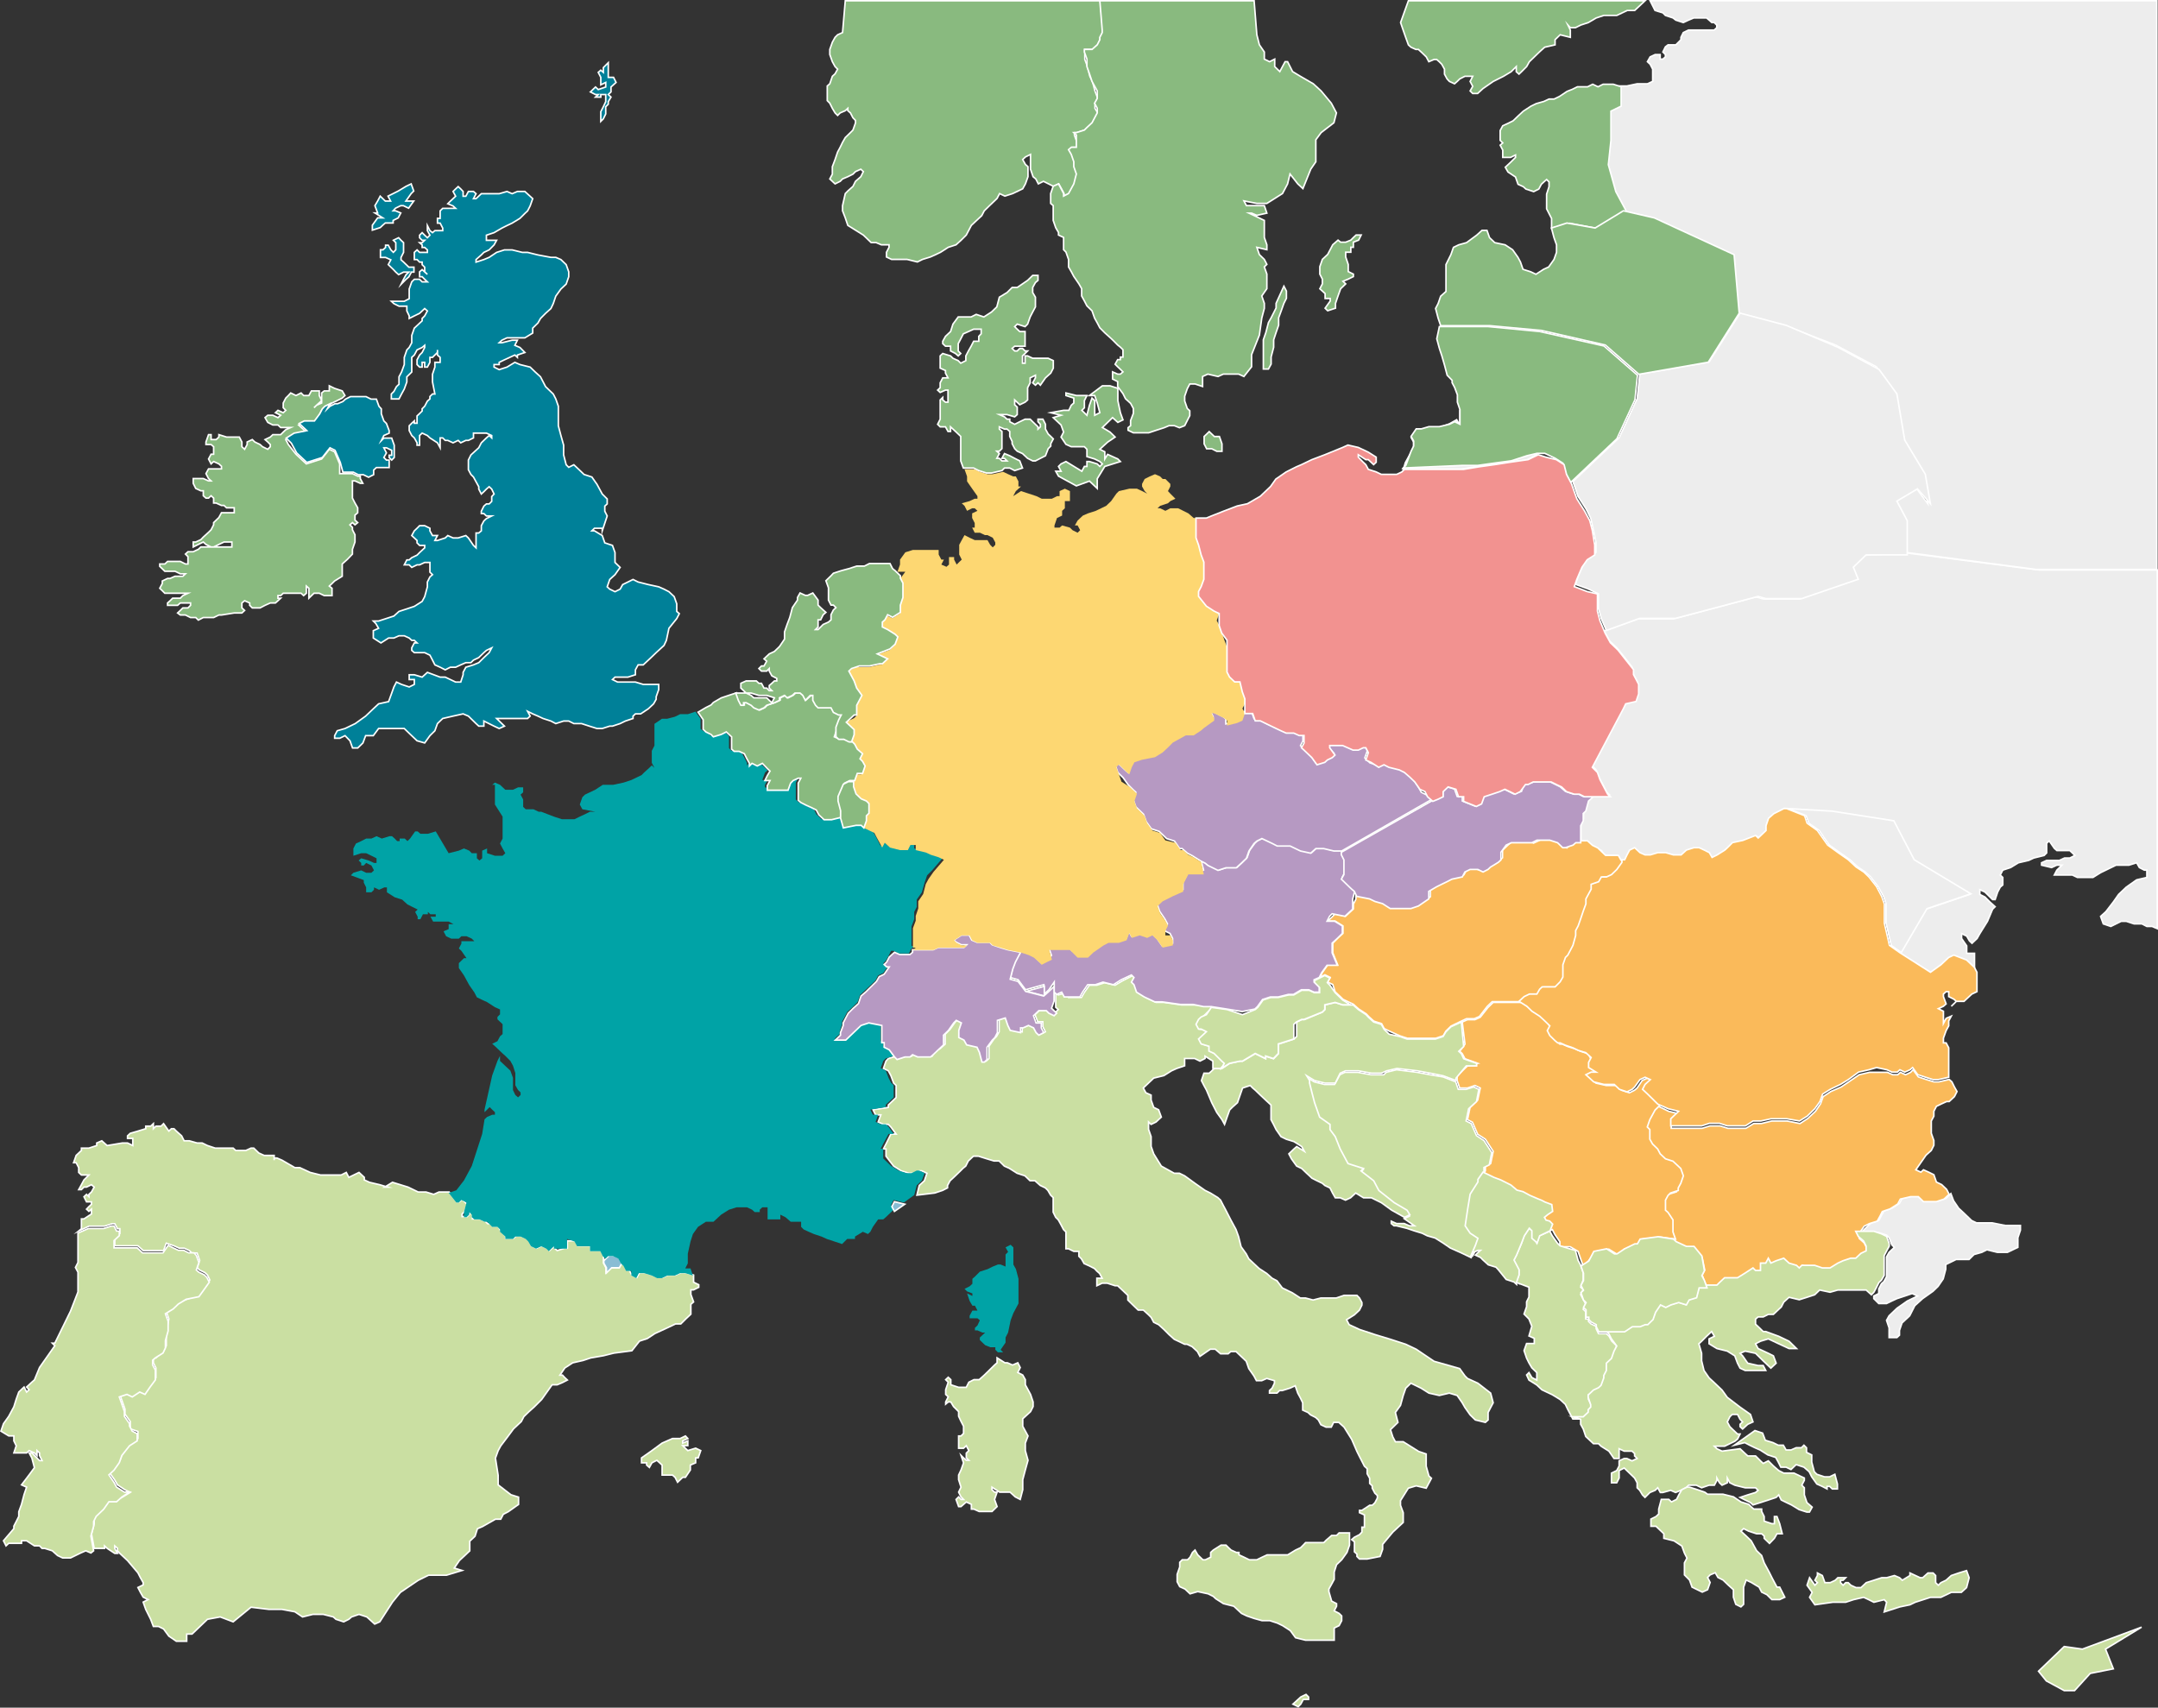 <?xml version="1.0" encoding="UTF-8"?><svg id="Layer_2" xmlns="http://www.w3.org/2000/svg" viewBox="0 0 704.09 557.24"><rect x="0" y="0" width="704.09" height="557.24" fill="#333333" stroke="none"/><defs><style>.cls-1{fill:#b699c2;}.cls-1,.cls-2,.cls-3,.cls-4,.cls-5,.cls-6,.cls-7,.cls-8{stroke:#fff;stroke-miterlimit:10;stroke-width:.5px;}.cls-1,.cls-2,.cls-3,.cls-4,.cls-5,.cls-6,.cls-7,.cls-8,.cls-9,.cls-10{fill-rule:evenodd;}.cls-2{fill:#89bdd4;}.cls-3{fill:#f29290;}.cls-4{fill:#ededed;}.cls-5{fill:#89ba7f;}.cls-6{fill:#cadfa2;}.cls-7{fill:#008098;}.cls-8{fill:#faba5a;}.cls-9{fill:#00a3a6;}.cls-10{fill:#fdd772;}</style></defs><polygon class="cls-4" points="703.84 185.98 703.84 303.04 702.17 302.32 700.45 302.32 698.84 301.48 696.3 301.48 693.74 300.65 692.08 300.65 688.69 302.32 686.24 301.48 685.36 299.04 687.08 297.49 689.52 294.32 691.23 291.88 693.74 289.49 697.12 287.11 700.45 286.33 700.45 283.94 699.63 283.94 698.01 283.1 697.12 281.54 694.62 282.32 692.08 282.32 690.41 282.32 687.08 283.94 685.36 284.77 682.86 286.33 681.14 286.33 677.81 286.33 676.14 285.54 672.76 285.54 670.26 285.54 671.09 283.94 672.76 282.32 671.09 282.32 669.37 283.1 666.1 282.32 666.1 281.54 667.76 280.77 669.37 280.77 671.92 280.77 673.59 279.99 675.31 279.99 676.98 279.16 676.14 278.33 675.31 277.55 674.48 277.55 673.59 277.55 671.92 277.55 671.09 277.55 670.26 276.82 668.59 274.39 667.76 275.16 667.76 275.99 667.76 278.33 666.93 279.16 663.55 279.99 661.89 280.77 658.56 281.54 656 283.1 653.45 283.94 652.62 285.54 653.45 286.33 653.45 288.77 652.62 289.49 651.78 291.09 650.95 293.55 650.12 293.55 647.62 291.09 645.96 290.32 645.96 291.88 647.62 292.7 649.23 294.32 650.95 295.87 650.12 296.7 648.45 300.65 645.96 304.65 645.06 306.25 643.4 307.82 642.57 307.03 641.68 305.48 640.01 304.65 640.01 306.25 641.68 308.65 641.68 311.09 644.23 311.09 644.23 312.59 644.23 315.75 641.68 313.42 637.51 311.82 635.85 313.42 633.29 315.03 630.02 317.41 619.87 311.09 628.3 296.7 642.57 291.88 624.09 280.77 617.37 268.06 597.22 264.83 582.96 264 582.13 264 578.8 265.61 577.08 267.21 576.25 269.61 576.25 271.22 574.58 273.61 572.87 272.78 568.7 274.39 565.31 275.16 563.66 276.82 562.82 277.55 561.1 279.16 558.66 279.99 557.76 279.16 556.09 277.55 554.44 276.82 552.72 276.82 550.28 277.55 548.55 279.16 546.06 279.16 543.5 278.33 540.95 278.33 538.51 279.16 536.8 279.16 535.13 278.33 533.41 277.55 531.74 277.55 530.96 279.16 530.14 280.77 529.23 280.77 529.23 281.54 528.41 280.77 527.58 279.16 525.92 279.16 523.36 279.16 522.53 277.55 520.81 276.82 519.2 275.99 517.48 274.39 515.81 274.39 515.81 272 515.81 270.38 515.81 268.78 516.64 267.21 516.64 264.83 517.48 264 518.37 260.83 520.03 259.28 520.81 259.28 523.36 259.28 525.03 259.28 524.19 258.45 522.53 255.22 521.64 253.68 520.81 251.28 519.2 249.67 529.23 230.57 530.14 228.96 533.41 228.18 534.29 225.74 534.29 222.63 533.41 220.96 532.56 219.47 532.56 217.81 530.14 214.64 527.58 211.47 525.03 209.03 523.36 205.86 534.29 201.92 546.06 201.92 572.87 194.76 575.41 195.47 587.19 195.47 605.62 188.32 603.1 185.21 608.16 181.21 621.54 180.37 665.22 185.98 703.84 185.98"/><polygon class="cls-4" points="538.39 .25 703.72 .25 703.72 185.82 664.26 185.82 621.42 180.21 621.42 169.95 618.13 162.72 624.79 158.71 628.96 164.34 627.35 153.95 620.57 143.61 618.13 128.47 612.2 119.69 598.83 112.58 582 106.14 566.91 102.13 565.19 83.09 539.22 71.16 529.06 68.72 526.62 62.38 524.06 53.6 524.91 45.61 524.91 36.06 528.28 34.5 528.28 28.06 530.78 28.06 534.17 27.34 537.5 27.34 539.22 26.57 539.22 24.9 539.22 23.36 539.22 22.57 538.39 20.96 537.5 20.13 538.39 18.56 540 17.81 541.66 17.81 541.66 19.29 542.55 19.29 543.37 18.56 543.37 17.81 542.55 16.96 543.37 15.29 544.22 14.64 545.87 14.64 546.76 14.64 547.61 13.8 548.44 12.96 548.44 12.18 549.21 10.63 550.92 9.8 553.42 9.8 555.99 9.8 557.64 9.8 559.3 9.8 560.14 9.01 560.14 8.2 559.3 7.36 558.53 7.36 557.64 6.57 556.81 5.86 555.14 5.86 552.6 5.86 550.92 6.57 549.21 7.36 546.76 6.57 545.87 5.86 543.37 5.03 542.55 4.19 540 3.42 538.39 .25"/><polygon class="cls-4" points="659.2 399.89 659.2 401.43 658.37 403.89 658.37 406.21 658.37 407.04 654.98 408.66 651.65 408.66 648.26 407.83 646.6 408.66 644.06 409.38 642.44 410.99 640.73 410.99 638.23 410.99 634.84 412.65 634.84 414.16 634.01 417.32 632.34 419.76 630.68 421.37 627.29 423.77 624.73 426.09 623.07 429.37 620.57 431.71 619.74 434.15 619.74 434.86 619.74 435.7 618.91 436.47 616.35 436.47 616.35 434.86 616.35 433.32 615.52 430.86 616.35 429.37 618.91 426.92 622.3 424.54 625.63 422.93 623.9 422.1 621.46 422.93 618.91 423.77 617.24 424.54 615.52 425.37 612.98 425.37 611.36 423.77 611.36 422.93 612.98 422.1 612.98 420.6 613.85 418.93 614.69 418.16 615.52 416.59 615.52 414.16 615.52 412.65 615.52 410.15 616.35 408.66 618.07 407.04 617.24 406.21 616.35 403.89 615.52 403.06 612.98 402.22 607.15 402.22 608.82 400.6 610.52 399.05 612.98 398.28 613.85 396.61 614.69 395.11 617.24 394.28 619.74 392.67 620.57 391.11 623.9 390.28 626.46 390.28 628.12 391.84 629.85 391.84 632.34 391.84 634.84 391.11 636.51 389.5 637.4 391.84 639.06 394.28 640.73 395.83 643.27 398.28 644.87 399.05 649.99 399.05 654.21 399.89 657.54 399.89 659.2 399.89"/><polygon class="cls-4" points="524.11 205.73 522.4 201.78 521.55 198.63 521.55 195.34 521.55 193.8 518.18 192.19 514.01 190.68 514.83 188.19 516.56 184.24 518.18 181.91 520.72 180.24 520.72 177.09 519.9 173.14 519.01 169.14 517.39 165.91 514.83 161.93 513.18 157.15 528.27 142.82 534.15 130.1 534.99 122.06 557.62 118.11 567.73 102.18 582.82 106.18 599.58 113.28 613.07 120.55 618.89 128.5 621.45 143.6 628.17 154.76 629.83 164.37 625.61 159.53 618.89 163.53 622.28 169.92 622.28 181.07 608.86 181.07 604.7 185.08 606.3 189.02 587.87 195.34 576.16 195.34 573.62 194.63 546.7 201.78 534.99 201.78 524.11 205.73"/><polygon class="cls-4" points="617.01 308.5 615.34 301.21 615.34 297.27 615.34 294.89 614.51 292.5 612.79 289.34 610.29 286.11 608.57 284.57 606.13 282.9 603.57 280.56 600.2 278.18 596.87 275.79 595.2 273.45 593.54 271.01 590.15 268.63 589.26 266.18 583.43 263.86 597.74 264.69 617.9 267.84 624.56 280.56 643.03 291.66 628.72 296.5 620.34 310.82 617.01 308.5"/><path class="cls-4" d="M499.19,143.5c.19,.63,.37,1.26,.54,1.88l1.71,2.88-3.43,1.94-4.95,.5-5.83,.77-5.08,.73-5.33,.88-18.97-.04c.28-.29,.55-2.06,.83-2.34l1.72-3.15,.83-1.66v-1.61c-.28-.51-.55-1.04-.83-1.55,.55-.82,1.11-1.64,1.66-2.44h1.66l2.5-.73h3.39l3.32-1.27,2.34-1.33c.35,.61,.7,1.23,1.05,1.83v-4.76c-.29-.82,3.75,0,3.48-.82-.28-1.2,3.51,2.06,2.5,.73-.28-.51,2.63,.38,2.35-.15l2.63,.1,3.1,.31c-.28-1.05,1.02,.15,1.4,.09,.99,.15,2.83,.98,3.72,1.11-1.45-.19,2.1,1.4,1.83,.38,.73,.34,1.56,0,2.28,1.4-.09,.86,.47,1.21,.37,2.06-.41,.85-.31,1.2-.72,2.04-.01,.74-.03,1.48-.06,2.22Z"/><polygon class="cls-8" points="541.11 361.02 541.11 361.02 544.44 362.63 547.82 363.46 545.27 365.8 545.27 368.18 548.66 368.18 552.03 368.18 555.36 368.18 557.87 367.4 561.25 367.4 563.74 368.18 566.3 368.18 569.63 368.18 572.19 366.63 574.68 366.63 578.07 365.8 580.57 365.8 583.07 365.8 587.29 366.63 589.83 364.97 592.33 362.63 593.99 360.19 594.82 357.85 597.32 356.19 600.71 354.7 603.21 353.02 606.6 350.7 609.98 349.92 612.48 349.92 615.81 349.92 617.52 350.7 619.18 350.7 620.03 349.92 621.74 350.7 623.36 349.92 624.18 349.08 625.9 351.41 628.4 352.24 630.96 353.02 632.62 353.02 635.95 352.24 636.84 353.02 637.67 354.7 638.51 356.19 637.67 357.85 635.95 359.46 635.12 359.46 633.51 360.19 631.79 361.02 630.96 362.63 630.96 364.24 630.12 365.8 630.12 368.18 630.12 369.8 630.96 372.18 630.96 373.73 630.12 375.41 628.4 376.96 626.74 379.35 625.07 381.73 626.74 382.51 627.57 381.73 629.29 382.51 630.96 383.34 631.79 385.73 633.51 386.57 635.12 388.11 635.95 389.72 634.29 391.28 631.79 392.12 629.29 392.12 627.57 392.12 625.9 390.51 623.36 390.51 620.03 391.28 619.18 392.89 616.64 394.5 614.15 395.34 613.37 396.89 612.48 398.5 609.98 399.27 608.26 400.12 606.6 402.44 606.6 404.11 608.26 405.61 609.09 407.28 609.09 408.88 607.43 409.61 605.76 411.22 604.04 411.22 601.6 412.05 599.88 412.88 597.32 414.39 594.82 414.39 592.33 413.6 589.83 413.6 588.11 412.88 587.29 414.39 586.45 413.6 583.9 412.88 582.28 411.22 579.74 412.05 578.07 412.88 577.18 411.22 576.35 412.88 574.68 412.88 574.68 414.39 572.96 415.21 572.19 414.39 569.63 416.05 567.13 417.66 565.41 417.66 562.91 417.66 561.25 419.16 560.41 419.98 557.04 419.98 556.19 418.38 555.36 416.05 556.19 414.39 555.36 410.39 552.82 407.28 551.21 407.28 546.99 405.61 546.1 404.84 545.27 402.44 545.27 400.12 545.27 398.5 543.6 396.06 542.77 395.34 542.77 393.68 542.77 392.12 543.6 390.51 544.44 389.72 546.99 388.9 546.99 388.11 547.82 386.57 548.66 384.17 547.82 381.73 546.99 380.96 545.27 379.35 542.77 378.56 541.11 376.96 540.27 375.41 538.55 373.73 537.72 372.18 537.72 368.97 536.89 368.18 537.72 365.8 539.44 362.63 541.11 361.02"/><polygon class="cls-8" points="516.26 274.36 517.93 274.36 519.59 275.85 521.3 276.68 522.97 278.28 523.86 279.12 526.3 279.12 528.02 279.12 528.85 280.62 529.69 281.45 528.02 283.91 526.3 286.23 524.69 286.23 522.97 286.23 522.13 287.84 519.59 288.67 519.59 290.23 517.93 293.4 517.93 295.01 517.1 297.34 516.26 299.84 515.37 302.16 514.54 303.79 514.54 305.39 513.77 308.55 512.93 310.17 512.1 311.77 511.21 312.5 510.38 314.89 510.38 317.32 510.38 318.1 510.38 318.95 509.55 320.49 507.82 322.1 506.16 322.1 503.66 322.1 502.83 322.93 501.99 324.5 500.33 324.5 499.44 324.5 497.77 325.27 496.11 326.88 495.23 326.88 492.78 326.88 491.06 326.88 488.56 326.88 486.85 326.88 485.23 328.44 482.69 331.71 481.02 332.43 478.47 332.43 476.8 333.21 473.47 334.82 471.75 336.49 470.91 337.99 468.42 338.82 465.09 338.82 462.53 338.82 459.16 338.82 456.65 337.99 453.32 336.49 451.61 335.65 450.77 334.05 448.22 333.21 446.55 331.71 445.78 330.88 443.22 329.21 441.56 327.71 438.17 326.1 437.34 325.27 435.61 323.66 434.84 321.27 433.18 320.49 434.01 318.95 432.28 318.1 430.62 318.95 431.45 317.32 433.18 314.89 436.45 314.89 434.84 310.94 434.84 309.34 434.84 307.77 436.45 306.11 438.17 304.56 438.17 302.16 435.61 300.56 433.18 300.56 434.84 298.99 435.61 298.18 439 298.99 441.56 296.61 441.56 295.01 442.39 293.4 442.39 290.23 443.22 291.84 447.39 292.61 449.11 293.4 451.61 295.01 454.15 295.84 457.49 295.84 460.87 295.84 463.36 295.01 466.69 292.61 466.69 291.84 466.69 290.23 469.25 288.67 470.91 287.84 472.64 287.06 474.3 286.23 477.63 285.46 478.47 283.91 480.19 283.06 482.69 283.91 484.4 283.91 486.02 283.06 486.85 282.29 489.39 280.62 490.22 279.91 490.22 277.45 491.9 275.85 493.61 274.36 496.11 274.36 498.61 274.36 500.33 275.13 501.99 274.36 503.66 273.51 506.16 273.51 508.71 274.36 510.38 275.85 511.21 276.68 512.93 275.13 514.54 274.36 516.26 274.36"/><polygon class="cls-8" points="506.49 401.24 507.33 402.85 508.93 405.19 508.93 406.85 512.32 406.85 514.88 408.36 515.71 410.8 516.54 413.13 518.15 411.63 520.7 408.36 524.91 407.63 527.42 409.19 528.25 409.19 529.92 407.63 534.13 406.02 535.02 406.02 535.79 404.36 541.68 403.68 546.67 404.36 545.84 402.02 545.84 399.64 545.84 398.08 544.23 395.64 543.4 394.92 543.4 393.26 543.4 391.63 544.23 390.09 545.01 389.31 547.56 388.48 547.56 387.65 548.39 386.14 549.23 383.7 548.39 381.31 547.56 380.53 545.84 378.93 543.4 378.15 541.68 376.53 540.84 374.93 539.18 373.32 538.29 371.76 538.29 368.59 537.46 367.76 538.29 365.37 540.01 362.21 541.68 360.6 538.29 357.43 536.62 355.76 537.46 354.22 539.18 352.6 537.46 351.82 535.79 352.6 534.13 355.05 533.29 355.76 531.63 356.6 529.07 355.76 527.42 354.22 525.76 354.22 524.09 354.22 520.7 353.44 518.15 351.05 519.87 350.21 521.54 350.21 519.04 348.67 519.04 347 519.04 345.5 518.15 343.83 515.71 343.06 513.98 342.27 511.49 341.5 509.76 340.72 508.93 340.72 508.1 339.89 506.49 338.22 505.6 336.72 505.6 335.05 504.77 332.73 503.1 331.94 500.55 330.28 498.88 328.77 496.39 327.11 495.55 327.11 493 327.11 491.35 327.11 488.84 327.11 487.18 327.11 485.46 328.77 482.96 331.94 481.24 332.73 478.8 332.73 477.08 333.51 477.97 340.72 476.25 343.06 477.08 343.83 477.97 345.5 482.13 347 478.8 347.82 475.41 351.05 475.41 352.6 476.25 355.05 478.8 355.05 481.24 354.22 482.96 355.05 482.13 358.99 479.63 361.37 478.8 365.37 480.41 366.21 482.13 370.15 484.63 371.76 487.18 375.7 486.35 379.7 484.63 380.53 484.63 382.08 482.96 384.48 482.96 385.31 480.41 389.31 479.63 394.07 478.8 399.64 480.41 402.02 482.96 403.68 482.13 406.02 480.41 409.96 481.24 408.36 482.96 407.63 483.8 407.63 482.96 408.36 482.13 409.19 483.8 409.96 484.63 410.8 486.35 412.34 488.84 413.13 489.62 413.97 492.18 417.13 494.72 417.95 495.55 418.74 495.55 417.95 496.39 415.63 496.39 413.97 494.72 410.8 495.55 409.19 497.22 405.19 498.11 402.85 499.72 400.41 500.55 401.24 500.55 403.68 502.27 405.19 503.1 402.85 506.49 401.24"/><polygon class="cls-8" points="529.19 281.4 529.19 280.56 530.08 280.56 530.85 278.96 531.69 277.39 533.35 276.62 535.07 278.23 536.74 278.96 538.45 278.96 540.9 278.23 543.46 278.23 545.96 278.96 548.51 278.96 550.22 277.39 552.67 276.62 554.38 276.62 556.05 277.39 557.71 278.23 558.6 279.79 560.27 278.96 562.77 277.39 563.6 276.62 565.26 274.96 568.64 274.24 572.8 272.62 573.65 273.45 576.2 271.01 576.2 269.46 577.03 267.01 578.74 265.52 582.01 263.86 582.91 263.86 588.79 266.18 589.62 268.63 592.95 271.01 594.68 273.45 596.34 275.79 599.72 278.23 603.06 280.56 605.56 282.9 608.11 284.57 609.78 286.17 612.28 289.34 613.94 292.51 614.82 294.95 614.82 297.27 614.82 301.27 616.48 308.49 619.87 310.88 629.86 317.27 633.25 314.83 635.81 312.43 637.47 311.66 641.63 313.26 644.17 315.66 645.02 317.27 645.02 320.38 645.02 323.6 643.36 324.38 640.8 326.76 638.3 326.76 636.64 328.37 637.47 327.59 638.3 326.76 637.47 326.04 635.81 325.21 635.81 323.6 634.96 323.6 634.08 324.38 634.08 325.21 634.96 327.59 634.08 328.37 632.42 329.15 634.08 329.99 634.08 332.31 634.08 333.99 634.96 332.31 636.64 331.59 635.81 333.14 635.81 334.76 634.96 336.31 634.08 338.76 634.08 340.31 634.96 340.31 635.81 341.92 635.81 343.53 635.81 344.31 635.81 345.92 635.81 348.36 635.81 351.53 632.42 352.3 630.69 352.3 628.25 351.53 625.7 350.7 624.03 348.36 623.2 349.09 621.48 349.86 619.87 349.09 619.04 349.86 617.32 349.86 615.65 349.09 612.28 348.36 609.78 349.09 606.39 349.86 603.06 352.3 600.5 353.87 597.17 355.47 594.68 357.02 593.79 359.47 592.12 361.8 589.62 364.25 587.13 365.8 582.91 365.08 580.36 365.08 577.85 365.08 574.54 365.8 571.98 365.8 569.48 367.4 566.1 367.4 563.6 367.4 561.04 366.57 557.71 366.57 555.21 367.4 551.83 367.4 548.51 367.4 545.12 367.4 545.12 365.08 547.66 362.64 544.28 361.8 540.9 360.31 537.57 357.02 535.91 355.47 536.74 353.87 538.45 352.3 536.74 351.53 535.07 352.3 533.35 354.7 532.52 355.47 530.85 356.3 528.36 355.47 526.69 353.87 524.97 353.87 523.3 353.87 519.97 353.03 517.43 350.7 519.14 349.86 520.75 349.86 518.31 348.36 518.31 346.69 519.14 345.09 517.43 343.53 514.92 342.75 513.2 341.92 510.76 341.09 509.03 340.31 508.22 340.31 507.37 339.6 505.66 337.93 504.83 336.31 505.66 334.76 504 333.14 502.33 331.59 499.83 329.99 498.17 328.37 495.61 326.76 497.28 325.21 499 324.38 499.83 324.38 501.44 324.38 502.33 322.82 503.16 322.04 505.66 322.04 507.37 322.04 509.03 320.38 509.92 318.83 509.92 318 509.92 317.27 509.92 314.83 510.76 312.43 511.53 311.66 512.38 310.05 513.2 308.49 514.09 305.27 514.09 303.67 514.92 302.11 515.75 299.73 516.58 297.27 517.43 294.95 517.43 293.33 519.14 290.17 519.14 288.57 521.59 287.73 522.47 286.17 524.14 286.17 525.8 285.4 527.52 283.73 529.19 281.4"/><polygon class="cls-6" points="494.69 418.48 495.52 416.08 495.52 414.48 493.86 411.31 494.69 409.7 496.42 405.7 497.25 403.26 498.85 400.92 500.58 401.76 500.58 404.09 501.41 405.7 502.23 403.26 505.62 401.76 506.45 403.26 508.17 405.7 509 406.53 511.5 407.31 514 408.04 514.89 411.31 515.72 412.86 516.56 415.31 516.56 417.63 515.72 420.03 516.56 420.8 515.72 422.42 516.56 424.03 517.39 425.58 516.56 427.24 517.39 428.02 517.39 430.41 518.28 430.41 518.28 431.18 519.11 432.02 520.78 432.79 520.78 433.58 521.55 435.19 523.27 435.19 524.11 435.19 524.94 435.96 525.83 437.57 527.48 439.19 526.66 441.57 525.83 443.96 524.94 444.74 524.11 445.51 524.11 447.91 523.27 449.51 523.27 450.35 522.5 452.68 521.55 453.52 519.94 454.29 518.28 455.12 518.28 456.67 519.11 458.28 519.11 459.11 518.28 460.73 518.28 461.45 517.39 462.22 516.56 463.05 515.72 463.05 514.89 463.05 513.17 463.05 511.5 459.9 510.73 458.28 509 456.67 506.45 455.12 503.08 453.52 501.41 451.95 498.85 450.35 498.08 448.68 498.85 447.91 499.79 449.51 501.41 450.35 501.41 447.91 499.79 446.34 498.85 444.74 498.08 443.18 497.25 440.74 498.08 438.41 500.58 438.41 500.58 436.73 498.85 435.96 499.79 432.79 498.85 430.41 497.25 428.8 498.08 426.41 498.08 424.8 498.85 423.25 498.85 420.8 498.85 420.03 494.69 418.48"/><polygon class="cls-6" points="480.01 410.39 476.63 408.78 473.24 407.28 470.8 405.61 468.24 404 465.69 403.27 464.02 402.44 461.48 401.67 459.03 400.84 455.65 400 454.82 400 453.93 399.27 453.93 398.5 455.65 399.27 458.15 399.27 459.86 400 461.48 400 458.15 397.67 459.86 396.83 459.03 395.34 454.82 392.89 449.77 388.89 448.1 385.73 443.88 382.51 444.71 381.73 439.72 380.13 437.16 375.41 435.44 371.41 433.77 368.97 433.77 367.4 430.44 364.97 428.78 360.19 427.9 357.02 427.07 353.87 427.07 353.02 426.24 351.41 428.78 353.02 432.11 353.87 435.44 353.87 437.16 350.7 438.83 349.91 442.99 349.91 447.27 350.7 451.49 350.7 452.26 349.91 455.65 349.08 462.36 349.91 466.58 350.7 470.8 351.41 474.96 353.02 475.79 355.47 478.35 355.47 480.85 354.68 482.51 355.47 481.74 359.47 479.18 361.8 478.35 365.8 480.01 366.63 481.74 370.57 484.18 372.18 486.73 376.12 485.9 380.13 484.18 380.96 484.18 382.51 482.51 384.9 482.51 385.73 480.01 389.74 479.18 394.5 478.35 400 480.01 402.44 482.51 404 481.74 406.44 480.01 410.39"/><polygon class="cls-6" points="673.49 551.68 667.66 548.52 665.1 545.35 673.49 537.3 679.43 538.14 698.74 530.97 686.97 538.14 689.52 544.58 681.97 546.07 676.87 551.68 673.49 551.68"/><polygon class="cls-6" points="441.49 327.94 443.21 329.45 445.71 331.11 446.48 331.94 448.2 333.51 450.7 334.28 451.59 335.89 453.26 337.49 456.65 338.22 459.08 339.06 462.47 339.06 465.01 339.06 468.34 339.06 470.84 338.22 471.73 336.72 473.4 335.05 476.79 333.51 477.56 341.5 475.95 343.06 476.79 343.83 477.56 345.5 481.78 347 481.78 347.83 478.39 347.83 475.06 351.82 475.06 352.61 470.84 351.05 466.62 350.21 462.47 349.44 455.8 348.67 452.42 349.44 450.7 350.21 447.43 350.21 443.21 349.44 438.99 349.44 437.26 350.21 435.66 353.44 432.27 353.44 428.9 352.61 426.34 351.05 427.28 352.61 427.28 353.44 428.06 356.6 428.9 359.82 430.56 364.54 433.94 366.92 433.94 368.6 435.66 370.92 437.26 374.93 439.82 379.7 444.87 381.31 444.04 382.08 448.2 385.31 449.87 388.48 454.92 392.47 459.08 394.92 459.98 396.41 458.25 397.24 454.09 394.92 450.7 392.47 447.43 390.86 444.87 390.86 442.32 389.31 440.65 390.86 438.99 391.63 437.26 390.86 435.66 390.86 434.77 389.31 433.94 387.65 432.27 386.86 431.44 386.14 429.71 385.31 428.06 384.48 426.34 382.87 424.72 381.31 423.07 380.53 421.35 378.14 420.51 376.53 422.18 374.93 423.07 374.15 425.57 375.7 424.72 374.15 422.18 372.53 419.68 371.76 417.96 370.92 416.35 368.6 415.52 366.92 414.69 365.37 414.69 363.83 414.69 360.6 412.96 358.99 411.3 357.43 409.57 355.76 408.74 355.05 407.91 354.22 405.41 355.05 404.58 357.43 403.75 359.82 402.02 361.37 401.19 362.21 400.36 364.54 399.53 366.92 398.69 365.37 396.98 362.99 395.36 359.82 393.65 355.76 392.81 354.22 391.99 352.61 392.81 350.21 394.53 350.21 396.2 348.67 397.82 348.67 398.69 348.67 401.19 347 404.58 346.27 405.41 346.27 409.57 343.83 412.96 345.5 412.96 344.66 415.52 345.5 417.12 343.83 417.12 342.27 417.12 340.72 422.18 339.06 423.07 338.22 423.07 334.28 423.07 333.51 424.72 332.72 425.57 332.72 431.44 330.28 432.27 329.45 432.27 327.94 435.66 327.11 438.1 327.94 441.49 327.94"/><polygon class="cls-6" points="25.68 401.7 26.56 400.97 26.56 397.75 27.4 397.75 29.84 396.15 29.84 394.58 29.01 395.3 28.23 394.58 29.01 393.75 29.84 392.98 29.84 392.19 29.01 392.19 28.23 392.19 27.4 390.52 28.23 389.75 29.01 390.52 29.01 389.75 29.84 388.98 30.73 387.37 29.84 386.6 28.23 387.37 27.4 387.37 26.56 388.2 25.68 388.2 26.56 386.6 27.4 385.03 29.01 383.43 28.23 383.43 27.4 383.43 26.56 383.43 25.68 382.59 25.68 381.76 25.68 381.03 24.85 379.42 24.01 379.42 24.85 377.04 25.68 376.26 26.56 375.42 26.56 374.65 27.4 374.65 29.01 374.65 31.56 373.82 31.56 372.98 33.22 372.27 34.95 373.82 39.94 372.98 41.61 372.98 43.32 373.82 43.32 372.98 43.32 371.49 41.61 371.49 41.61 370.65 42.5 369.83 45 369.1 47.55 368.32 47.55 367.49 49.16 367.49 50.04 366.66 50.04 367.49 50.04 368.32 50.87 367.49 52.54 367.49 53.37 366.66 55.09 369.1 55.92 368.32 56.76 368.32 57.53 369.1 59.26 370.65 60.08 372.27 61.76 372.27 64.31 372.98 65.96 372.98 67.69 373.82 70.2 374.65 71.85 374.65 76.07 374.65 76.9 375.42 79.4 375.42 80.23 375.42 81.9 374.65 82.79 374.65 84.45 376.26 86.18 377.04 89.45 377.04 89.45 378.59 89.45 377.88 90.34 377.88 92 378.59 96.21 381.03 97.83 381.03 101.2 382.59 104.59 383.43 107.09 383.43 111.31 383.43 112.98 382.59 113.81 384.2 117.14 382.59 118.86 384.2 118.86 385.03 120.53 385.81 123.9 386.6 126.47 387.37 125.52 387.37 128.06 385.81 130.63 386.6 133.12 387.37 134.84 388.2 136.45 388.98 139 388.98 141.5 389.75 143.22 388.98 144.89 388.98 146.55 388.98 149.05 392.19 149.88 392.19 150.77 391.37 152.44 392.98 151.61 395.3 150.77 396.15 150.77 396.98 152.44 396.98 153.27 396.15 153.27 395.3 154.15 396.15 154.15 397.75 154.99 397.75 156.6 397.75 158.31 398.53 159.14 399.32 159.99 399.32 160.81 400.13 162.53 400.13 163.38 401.7 164.97 403.36 164.97 404.08 167.54 404.08 168.36 403.36 170.08 403.36 171.75 404.08 172.58 404.91 173.41 406.53 175.08 407.31 176.74 406.53 178.46 407.31 179.3 408.08 180.13 407.31 180.96 406.53 180.96 407.31 181.79 408.08 184.29 407.31 185.12 407.31 185.12 405.68 185.12 404.91 187.68 404.91 188.51 406.53 190.24 406.53 192.73 406.53 192.73 408.08 194.44 408.08 196.05 408.08 196.9 409.69 196.9 410.47 196.9 411.29 196.9 412.14 197.71 413.69 197.71 415.29 198.61 414.46 199.44 413.69 200.28 413.69 201.94 413.69 202.83 412.14 203.66 412.86 204.45 414.46 205.26 414.46 206.16 416.07 207.82 416.86 208.65 415.29 210.38 415.29 212.87 416.07 214.54 416.86 216.2 416.86 217.87 416.07 220.42 416.07 222.13 415.29 223.75 415.29 226.3 416.07 226.3 418.41 227.98 419.24 227.98 420.07 226.3 420.9 225.41 420.9 225.41 422.41 226.3 424.85 225.41 425.62 225.41 427.18 225.41 428.85 223.75 430.4 222.13 432.02 220.42 432.02 217.04 433.62 213.65 435.17 211.21 436.79 208.65 437.63 206.16 440.78 200.28 441.55 196.9 442.4 192.73 443.12 190.24 443.95 186.85 444.72 184.29 446.39 182.69 448.73 183.52 448.73 184.29 449.56 185.12 450.33 183.52 451.16 181.79 451.89 180.13 451.89 176.74 456.67 174.3 459.11 172.58 460.66 170.91 462.28 170.08 463.89 167.54 466.27 165.82 468.6 163.38 471.83 162.53 473.38 161.65 475.82 162.53 481.43 162.53 484.54 166.69 487.76 169.19 488.54 169.19 490.92 165.82 493.31 164.2 494.15 163.38 495.75 161.65 495.75 157.42 498.15 155.77 498.86 154.99 501.3 153.27 502.92 153.27 506.08 149.88 509.25 148.22 511.69 150.77 512.48 145.66 514.02 143.22 514.02 139.83 514.02 136.45 515.69 130.63 519.63 128.06 522.8 123.9 529.24 122.25 529.97 119.69 527.64 117.14 526.8 114.7 527.64 113.81 528.41 112.14 529.24 109.6 528.41 108.76 527.64 105.44 526.8 102.1 526.8 98.71 527.64 96.21 525.96 92 525.18 87.78 525.18 81.9 524.47 76.07 529.24 71.85 527.64 67.69 528.41 62.65 533.23 60.92 533.23 60.92 535.57 57.53 535.57 55.09 533.9 53.37 531.56 51.71 530.75 50.04 530.75 49.16 528.41 47.55 525.18 46.71 522.8 48.32 521.97 46.71 521.18 45.82 519.63 45 518.03 46.71 517.19 46.71 516.42 45.82 514.86 45 513.25 41.61 509.25 39.11 506.91 38.33 506.08 38.33 505.26 37.45 504.47 37.45 505.26 38.33 506.91 37.45 506.91 34.95 505.26 34.11 504.47 34.11 505.26 31.56 505.26 30.73 505.26 29.84 500.53 30.73 497.32 30.73 495.75 31.56 494.15 34.11 491.77 35.77 489.37 38.33 489.37 39.94 488.54 42.5 486.99 40.77 486.16 38.33 484.54 37.45 482.99 35.77 480.61 37.45 478.99 39.11 476.59 39.94 474.21 41.61 471.04 45 469.43 45 467.11 42.5 466.27 42.5 464.6 42.5 463.89 40.77 461.45 40.77 459.84 39.11 455.11 41.61 454.33 43.32 455.11 45.82 453.5 47.55 454.33 49.16 451.89 50.87 449.56 50.87 446.39 50.04 444.72 50.04 443.12 50.87 443.12 53.37 440.78 54.26 439.12 54.26 436.79 54.26 434.4 55.09 430.4 54.26 428.02 55.92 426.41 58.48 424.85 60.92 424.01 65.14 422.41 66.85 420.07 68.46 417.69 67.69 416.07 66.85 415.29 65.14 414.46 64.31 413.69 65.14 411.29 64.31 408.91 62.65 408.91 61.76 408.08 60.08 407.31 58.48 407.31 56.76 406.53 54.26 405.68 53.37 408.08 51.71 408.08 48.32 408.08 46.71 408.08 45 406.53 42.5 406.53 39.94 406.53 37.45 406.53 37.45 404.08 39.11 402.53 39.11 400.97 38.33 400.97 37.45 399.32 36.61 399.32 34.11 400.13 32.4 400.13 29.01 400.13 25.68 401.7"/><polygon class="cls-6" points="221.91 469.42 221.91 469.42 223.64 468.59 224.41 469.42 222.75 470.19 222.75 470.91 224.41 470.19 224.41 471.74 222.75 471.74 224.41 473.36 226.97 472.57 228.63 473.36 227.8 475.74 226.97 475.74 226.97 477.35 225.24 478.08 225.24 479.69 223.64 482.08 222.75 482.08 221.08 483.69 220.25 482.08 219.42 481.35 216.03 481.35 216.03 479.69 216.03 478.08 214.31 476.52 212.7 477.35 211.87 478.86 210.98 478.08 210.98 477.35 209.31 477.35 209.31 475.74 212.7 473.36 216.03 470.91 219.42 469.42 220.25 469.42 221.91 469.42"/><polygon class="cls-6" points="560.18 419.35 561.01 418.52 562.68 416.96 565.18 416.96 566.9 416.96 569.4 415.41 571.95 413.75 572.78 414.58 574.39 414.58 574.39 412.18 576.11 412.18 576.95 410.58 577.78 412.18 579.5 411.41 581.99 410.58 583.71 412.18 586.15 412.91 587.04 413.75 587.87 412.91 589.54 412.91 592.09 412.91 594.59 413.75 597.09 413.75 599.64 412.18 601.31 411.41 603.81 410.58 605.47 410.58 607.19 408.97 608.86 408.18 608.86 406.63 608.03 404.97 606.3 403.46 605.47 401.8 611.4 401.8 613.85 402.63 615.56 403.46 616.4 405.8 616.4 406.63 615.56 408.18 614.74 409.74 614.74 412.18 614.74 413.75 614.74 416.19 613.85 417.75 613.02 418.52 612.19 420.19 611.4 421.68 610.58 422.51 608.86 420.96 605.47 420.96 602.97 420.96 599.64 420.96 597.09 421.68 593.7 420.96 592.09 422.51 589.54 423.34 587.04 424.13 583.71 423.34 581.99 424.9 581.17 426.51 580.34 427.28 578.61 428.91 576.95 428.91 575.28 429.74 573.62 429.74 572.78 430.45 572.78 432.12 573.62 432.89 575.28 434.51 576.11 434.51 580.34 436.06 583.71 437.67 586.15 440.06 583.71 440.06 580.34 438.5 576.95 436.9 574.39 437.67 572.78 438.5 573.62 440.06 576.95 441.61 578.61 442.44 579.5 444.84 577.78 446.45 575.28 444.07 572.78 441.61 569.4 440.9 567.73 441.61 568.56 442.44 570.23 444.84 573.62 445.61 575.28 445.61 576.11 447.22 574.39 447.22 571.12 447.22 569.4 447.22 567.73 446.45 566.9 444.84 566.01 442.44 563.57 440.9 560.18 440.06 557.62 438.5 557.62 436.9 559.35 436.06 558.46 434.51 556.79 436.06 555.19 437.67 554.29 438.5 555.19 441.61 555.19 444.07 555.96 447.22 557.62 449.62 559.35 451.22 561.85 453.6 563.57 456 567.73 459.17 571.12 461.55 571.95 464 570.23 464.78 568.56 466.32 567.73 465.55 567.73 464.78 568.56 464 567.73 463.15 566.9 461.55 565.18 461.55 564.4 462.32 563.57 464 564.4 465.55 565.18 466.32 566.9 467.95 567.73 467.95 566.9 469.6 566.01 470.33 564.4 471.1 562.68 471.93 561.01 471.93 559.35 471.93 560.18 472.76 561.85 473.54 567.73 472.76 570.23 475.1 572.78 475.1 573.62 475.93 574.39 476.71 575.28 477.54 576.95 476.71 578.61 478.37 580.34 479.88 581.99 480.71 585.33 480.71 588.7 482.32 588.7 483.05 587.87 484.65 588.7 485.49 588.7 487.81 589.54 490.32 591.26 491.81 590.37 493.43 589.54 493.43 587.04 492.64 584.5 491.09 582.88 490.32 581.17 489.49 580.34 487.81 579.5 488.64 576.95 489.49 574.39 490.32 571.95 491.09 571.12 490.32 569.4 489.49 567.73 488.64 570.23 487.81 572.78 487.03 573.62 486.32 572.78 485.49 569.4 485.49 566.01 484.65 564.4 483.86 563.57 482.32 563.57 483.86 561.85 484.65 561.01 483.86 560.18 482.32 560.18 483.05 559.35 484.65 557.62 484.65 555.19 485.49 553.46 484.65 550.96 484.65 550.09 485.49 548.41 486.32 546.7 487.03 545.08 486.32 542.54 487.03 541.71 487.03 540.87 485.49 540.04 486.32 538.32 487.03 536.71 488.64 535.88 487.81 534.99 486.32 534.15 485.49 534.15 483.86 533.32 482.32 531.66 480.71 529.93 479.05 528.27 479.88 528.27 480.71 528.27 481.54 528.27 482.32 527.49 483.86 525.77 483.86 525.77 483.05 525.77 480.71 527.49 479.88 528.27 478.37 528.27 477.54 528.27 476.71 529.93 475.93 530.77 475.93 532.49 476.71 534.15 475.93 533.32 475.1 533.32 474.33 532.49 473.54 530.77 473.54 529.93 473.54 528.27 472.76 528.27 474.33 528.27 475.1 528.27 475.93 526.6 475.93 524.94 473.54 522.38 471.93 521.55 471.1 519.89 471.1 517.39 468.76 516.57 466.32 515.72 464.78 515.72 463.15 513.18 462.32 514.83 462.32 515.72 462.32 516.57 462.32 517.39 461.55 518.18 460.83 518.18 460 518.99 459.17 518.99 458.38 518.18 456 518.18 455.22 519.89 453.6 521.55 452.83 522.38 452.06 523.27 449.62 523.27 448.83 524.11 447.22 524.11 444.84 524.94 444.07 525.77 443.28 526.6 440.9 527.49 439.23 525.77 436.9 524.94 435.29 524.11 434.51 526.6 434.51 529.1 434.51 529.93 434.51 532.49 432.89 534.99 432.89 536.71 432.12 537.48 432.12 539.21 430.45 540.04 428.12 541.71 425.74 543.43 426.51 545.08 425.74 547.59 424.9 550.09 425.74 550.96 424.13 553.46 423.34 554.29 420.19 556.79 419.35 560.18 419.35"/><polygon class="cls-6" points="540.3 494.88 541.19 494.04 541.19 493.21 541.19 492.44 542.03 489.28 542.86 489.28 544.47 489.28 545.36 490.1 547.02 489.28 547.85 487.6 548.74 486.11 550.41 485.28 551.24 485.28 553.8 486.11 556.24 486.95 557.13 487.6 559.63 487.6 562.18 487.6 565.56 488.44 568.01 490.1 570.55 490.89 571.38 491.72 572.21 492.44 574.77 492.44 574.77 493.21 575.6 494.88 575.6 496.38 578.1 497.21 578.93 497.21 578.93 494.88 579.77 494.88 580.66 497.21 581.49 500.49 579.77 500.49 578.93 501.99 577.33 503.65 575.6 501.99 575.6 501.22 574.77 500.49 573.11 500.49 570.55 499.65 568.89 498.82 568.01 499.65 569.72 501.22 571.38 502.82 573.11 505.99 574.77 507.6 575.6 509.99 577.33 513.21 578.1 514.77 579.77 517.92 580.66 517.92 582.32 521.21 580.66 521.98 578.1 521.98 576.49 520.38 574.77 519.54 573.94 517.92 571.38 516.38 569.72 515.6 568.89 517.92 568.89 519.54 568.89 523.53 568.01 524.36 566.34 523.53 565.56 521.21 565.56 518.76 563.85 517.21 562.18 515.6 560.52 514.77 559.63 513.21 557.96 513.92 557.13 514.77 557.96 516.38 557.13 518.76 555.4 519.54 553.8 518.76 552.07 517.92 551.24 515.6 549.58 513.92 549.58 512.43 549.58 509.99 550.41 508.43 549.58 506.82 548.74 504.49 546.19 502.82 542.86 501.99 542.86 500.49 540.3 498.05 538.64 498.05 538.64 495.71 540.3 494.88"/><polygon class="cls-6" points="590.41 521.24 591.25 519.62 589.58 517.3 590.41 514.84 592.14 517.3 592.97 516.46 592.14 515.67 592.97 514.13 592.97 513.29 594.58 514.13 595.41 516.46 597.13 516.46 598.8 515.67 599.63 514.84 601.35 514.84 602.18 514.84 601.35 515.67 600.52 515.67 600.52 516.46 601.35 517.3 602.18 516.46 603.02 516.46 603.89 517.3 605.56 518.07 607.18 518.07 608.89 516.46 611.39 515.67 613.94 514.84 615.55 514.84 618.1 514.13 619.77 514.84 620.66 515.67 623.16 514.13 623.16 513.29 626.49 514.84 627.32 514.84 629.04 513.29 630.71 513.29 631.54 514.13 631.54 516.46 632.42 517.3 633.26 516.46 634.93 515.67 636.64 514.13 639.09 513.29 641.63 512.52 642.46 514.84 641.63 518.07 639.92 519.62 636.64 519.62 633.26 521.24 629.88 521.24 624.88 522.85 623.16 523.68 619.77 524.39 614.77 526.01 615.55 522.85 614.77 522.01 611.39 522.85 609.72 522.01 608.06 521.24 604.73 522.01 602.18 522.85 597.96 522.85 592.14 523.68 590.41 521.24"/><polygon class="cls-6" points="572.58 466.82 575.08 467.65 575.97 469.99 578.47 470.76 580.19 471.6 581.85 471.6 582.75 473.16 584.35 473.16 586.02 472.43 587.74 472.43 588.57 471.6 589.41 472.43 589.41 473.93 591.11 474.77 591.11 476.37 591.11 477.1 591.95 480.26 592.78 481.09 595.28 481.92 596.11 481.92 596.94 481.92 598.66 481.09 599.5 484.26 599.5 485.87 597.83 485.87 596.94 485.03 596.11 485.03 596.11 485.87 594.5 485.03 592.78 484.26 591.11 481.92 590.28 480.26 588.57 478.77 586.02 477.94 584.35 479.54 582.75 478.77 581.02 478.77 580.19 477.1 579.36 475.6 576.8 474.77 574.25 473.16 572.58 472.43 570.86 471.6 569.25 470.76 565.86 471.6 572.58 466.82"/><polygon class="cls-6" points="344.45 323.94 345.28 324.66 347.78 323.94 348.61 325.49 350.32 325.49 352.83 325.49 353.72 323.94 355.43 321.49 357.87 321.49 360.43 320.67 363.82 321.49 366.31 320 369.64 318.33 370.53 319.15 369.64 320.67 370.53 321.49 371.35 323.94 373.85 325.49 377.18 327.09 379.75 327.09 385.62 327.94 389.78 327.94 393.17 327.94 395.73 328.7 394.01 330.26 392.34 331.94 391.51 332.7 390.68 334.27 391.51 335.87 392.34 335.87 394.01 336.7 391.51 339.04 392.34 340.71 394.9 341.44 394.9 343.04 396.5 343.82 397.33 344.65 399.06 346.26 399.89 346.26 399.06 347.8 398.23 348.65 396.5 348.65 395.73 348.65 395.73 346.26 393.17 344.65 393.17 345.42 391.51 346.26 389.78 345.42 388.13 345.42 386.51 345.42 386.51 347.8 383.96 348.65 382.23 349.43 379.75 350.99 376.42 351.81 373.03 355.03 373.85 356.58 375.57 357.36 375.57 358.98 376.42 361.36 378.03 362.15 378.9 364.53 377.18 366.13 375.57 366.91 374.74 366.13 374.74 368.53 375.57 370.91 375.57 374.08 376.42 376.52 378.9 380.52 383.12 382.86 384.8 382.86 386.51 383.69 389.78 386.07 393.17 388.45 394.9 389.3 397.33 390.79 398.23 391.62 399.06 393.24 399.89 394.79 401.56 398.06 403.28 401.23 404.11 403.55 404.93 406.84 406.61 409.17 407.44 410.78 409.11 412.34 410.83 413.95 413.31 415.56 415.04 417.11 416.64 417.95 418.37 420.27 421.7 421.9 424.25 423.56 425.92 423.56 428.41 424.22 430.97 423.56 433.47 423.56 435.97 423.56 438.52 422.71 440.19 422.71 442.73 422.71 443.56 423.56 444.35 425.05 444.35 425.88 443.56 427.5 441.91 429.05 439.34 430.66 440.19 432.27 443.56 433.83 448.57 435.49 453.67 437.04 458.66 438.66 462.05 440.27 467.88 444.21 476.25 446.59 477.97 448.99 478.8 449.82 482.19 451.37 486.35 454.6 487.18 457.75 485.52 460.92 485.52 463.36 484.63 464.15 481.36 463.36 479.65 461.69 477.97 459.31 477.08 457.75 475.43 455.37 472.87 454.6 469.6 455.37 466.21 454.6 463.66 452.99 462.05 452.2 460.33 451.37 458.66 452.99 457.83 455.37 456.94 458.6 455.27 460.92 456.11 464.15 453.67 466.53 454.44 468.91 455.27 470.47 457.83 470.47 462.88 473.64 465.32 474.47 465.32 478.46 466.21 481.64 467.04 482.4 465.32 485.63 462.05 484.86 459.49 485.63 456.94 489.69 456.94 491.2 457.83 493.62 457.83 496.8 454.44 499.96 451.11 503.96 451.11 505.57 450.28 507.9 446.06 508.74 444.35 508.74 443.56 508.74 442.73 507.9 442.73 507.12 441.91 506.4 441.91 505.57 441.91 504.79 441.91 503.96 441.91 503.13 441.02 502.4 441.91 501.62 443.56 500.79 444.35 499.96 444.35 498.35 445.17 498.35 445.17 496.8 445.17 495.18 445.17 494.35 443.56 493.62 443.56 492.86 444.35 492.86 446.89 491.2 447.72 491.2 448.57 490.41 449.39 488.86 449.39 488.01 448.57 487.25 447.72 485.63 447.72 484.86 446.89 484.07 446.89 483.25 446.89 482.4 446.06 480.91 446.06 479.25 445.17 478.46 444.35 476.85 443.56 475.31 442.73 473.64 441.02 469.7 438.52 465.7 436.8 464.15 435.13 464.15 434.36 465.7 432.64 465.7 430.97 464.92 430.14 463.36 429.25 462.54 427.58 461.69 426.75 460.92 425.03 460.15 425.03 459.31 425.03 457.75 424.25 456.14 423.42 454.6 422.59 452.2 420.86 452.99 418.37 453.76 417.49 453.76 416.64 454.6 414.2 454.6 414.2 453.76 415.04 452.99 415.81 451.37 415.81 450.54 413.31 449.82 411.66 450.54 409.94 450.54 409.11 448.99 407.44 446.59 406.61 444.21 403.28 441.04 401.56 441.04 400.72 441.76 399.06 441.76 398.23 441.76 396.5 440.27 394.9 440.27 391.51 442.61 390.68 441.04 388.95 439.44 387.29 438.66 386.51 438.66 384.8 437.83 383.12 437.04 381.4 435.49 379.75 433.83 378.03 432.27 376.42 431.49 375.57 429.88 374.74 429.05 373.03 427.5 371.35 427.5 370.53 426.72 368.81 425.05 367.98 424.22 367.98 422.71 366.31 421.11 364.65 419.56 363.82 419.56 361.26 418.73 359.6 418.73 357.87 419.56 357.87 417.11 359.6 417.11 358.76 415.56 357.87 414.78 357.1 413.95 355.43 413.1 353.72 412.34 352.83 410.78 352 409.95 352 408.34 350.32 408.34 348.61 407.5 347.78 407.5 347.78 406.84 347.78 405.17 347.78 403.55 347.78 402 346.99 401.23 346.12 399.56 345.28 398.06 344.45 397.24 343.62 395.56 343.62 394.06 343.62 392.45 343.62 390.79 342.79 390.01 341.89 388.45 341.06 387.63 339.4 386.84 337.67 385.3 336.07 385.3 334.4 383.69 331.85 382.86 329.3 381.24 327.68 380.52 325.98 378.85 324.3 378.85 321.75 378.08 319.26 377.29 317.59 377.29 315.93 378.85 315.09 380.52 314.2 381.24 313.37 382.08 311.71 383.69 309.98 385.3 309.15 386.84 309.15 387.63 307.54 388.45 304.99 389.3 299.16 390.01 299.93 386.84 301.6 385.3 302.43 382.86 300.77 382.08 299.93 382.08 298.27 382.86 296.6 382.86 294.05 382.08 291.57 380.52 289.07 377.29 289.07 376.52 289.07 374.91 288.24 374.91 289.07 373.3 289.84 371.74 290.67 370.08 292.38 370.08 290.67 367.76 289.84 366.91 288.24 366.91 286.51 366.13 287.39 363.81 285.67 363.81 284.85 362.15 289.84 361.36 289.84 360.58 292.38 358.15 292.38 355.75 292.38 354.2 291.57 353.43 290.67 350.99 289.84 349.43 288.24 348.65 289.07 346.26 289.84 345.42 292.38 344.65 293.22 345.42 295.77 344.65 297.44 344.65 298.27 343.82 299.93 343.82 302.43 344.65 304.16 344.65 304.99 343.04 306.71 342.2 308.38 340.71 308.38 338.21 308.38 337.49 309.98 335.87 311.71 333.43 312.52 332.7 314.2 333.43 313.37 335.87 313.37 338.21 315.09 339.04 315.93 340.71 319.26 341.44 320.07 343.04 320.92 346.26 321.75 346.26 322.65 345.42 322.65 344.65 322.65 343.04 322.65 341.44 324.3 339.04 325.13 338.21 325.98 336.7 325.98 334.27 325.98 332.7 328.46 331.94 329.3 334.27 330.12 335.87 333.51 336.7 333.51 335.04 334.4 335.04 336.07 334.27 337.67 335.04 338.56 336.7 339.4 337.49 341.06 336.7 340.23 335.04 340.23 333.43 339.4 333.43 338.56 333.43 337.67 331.1 339.4 329.43 341.89 328.7 342.79 330.26 344.45 330.26 345.28 329.43 344.45 328.7 344.45 326.32 344.45 323.94"/><polygon class="cls-6" points="435.31 535.24 431.92 535.24 428.53 535.24 425.98 535.24 422.7 534.43 420.98 532.09 418.48 530.48 416.76 529.65 414.32 528.86 411.78 528.86 409.22 528.15 406.78 527.31 405.06 526.48 402.56 524.15 399.18 523.31 396.68 521.71 395.85 520.93 394.18 520.1 390.79 519.37 388.29 520.1 386.63 518.54 384.91 517.76 384.07 516.16 384.07 513.76 384.91 511.32 384.91 509.82 385.74 508.99 387.46 508.99 388.29 508.15 389.07 506.6 389.9 505.82 390.79 507.38 392.46 508.99 393.29 508.99 395.01 508.15 395.01 506.6 395.85 505.82 398.4 504.21 400.01 504.21 400.84 505.04 401.67 505.82 403.4 506.6 404.23 506.6 404.23 507.38 405.89 508.15 407.62 508.99 410.06 508.99 411.78 508.15 413.44 507.38 415.99 507.38 417.59 507.38 420.15 507.38 422.7 505.82 424.37 505.04 425.2 504.21 425.98 503.38 427.7 503.38 428.53 503.38 430.2 503.38 431.92 503.38 432.75 502.54 434.48 501.05 436.08 501.05 436.91 500.21 438.64 500.21 440.3 500.21 440.3 501.05 440.3 501.89 440.3 504.21 439.47 506.6 437.75 508.99 436.08 510.59 435.31 512.99 435.31 515.37 434.48 516.93 433.58 518.54 433.58 519.37 434.48 522.48 436.08 523.31 436.08 524.15 435.31 525.65 436.91 526.48 437.75 527.31 437.75 528.86 436.91 530.48 435.31 531.26 435.31 532.92 435.31 534.43 435.31 535.24"/><polygon class="cls-6" points="325.32 443.1 327.87 444.71 328.69 444.71 330.36 445.44 332.08 444.71 332.87 446.27 332.08 447.88 333.69 448.71 334.53 450.21 334.53 451.88 335.41 453.49 336.24 455.03 337.07 457.49 337.07 458.98 336.24 460.64 333.69 462.98 333.69 465.42 335.41 468.59 334.53 470.92 334.53 473.36 335.41 476.53 334.53 479.69 333.69 482.86 333.69 486.13 332.87 489.3 331.25 488.47 329.54 486.92 327.87 486.92 326.15 486.92 323.65 485.3 323.65 486.13 324.49 486.92 325.32 486.92 324.49 489.3 325.32 491.63 323.65 493.24 319.49 493.24 317.77 492.47 316.93 492.47 316.93 490.9 315.27 490.13 313.55 491.63 312.77 491.63 311.94 489.3 312.77 488.47 313.55 489.3 314.38 489.3 313.55 488.47 312.77 486.92 313.55 485.3 312.77 482.86 312.77 481.35 313.55 479.69 314.38 477.37 313.55 474.91 314.38 475.74 315.27 476.53 316.1 476.53 315.27 475.74 315.27 474.2 316.1 473.36 315.27 471.76 314.38 472.59 312.77 472.59 312.77 471.76 312.77 470.19 312.77 468.59 313.55 468.59 314.38 467.76 314.38 465.42 313.55 463.81 312.77 462.15 312.77 460.64 311.11 458.98 310.22 457.49 309.38 457.49 308.55 458.2 308.55 457.49 309.38 455.81 308.55 455.03 308.55 453.49 309.38 451.05 308.55 450.21 309.38 449.43 310.22 450.21 310.22 451.88 312.77 452.71 315.27 452.71 316.1 451.05 317.77 450.21 319.49 450.21 321.16 448.71 322.86 447.05 324.49 445.44 325.32 444.71 325.32 443.1"/><polygon class="cls-6" points="546 404.34 546.89 405.17 550.22 406.72 552.72 406.72 555.27 409.83 556.11 414.67 555.27 416.27 556.11 417.88 556.94 420.27 554.38 420.27 553.55 423.49 551.11 424.22 550.22 425.82 547.72 425.05 545.17 425.82 543.5 426.66 541.78 425.82 540.17 428.22 539.34 430.6 537.62 432.27 536.78 432.27 535.12 432.94 532.58 432.94 530.08 434.6 529.25 434.6 526.75 434.6 525.03 434.6 524.19 434.6 523.36 434.6 521.64 434.6 520.81 432.94 520.81 432.27 519.2 431.43 518.37 430.6 518.37 429.83 517.48 429.83 517.48 427.43 516.64 426.66 517.48 425.05 516.64 424.22 515.81 421.82 516.64 421.05 515.81 419.44 516.64 417.88 516.64 415.5 515.81 413.12 518.37 411.5 520.03 408.34 524.19 407.51 526.75 409.17 527.58 409.17 530.08 407.51 533.41 405.89 534.24 405.89 535.12 404.34 541 403.57 546 404.34"/><polygon class="cls-6" points="426.12 554.55 426.95 554.55 426.95 553.76 426.12 552.93 424.4 553.76 421.84 556.1 423.57 556.93 424.4 556.1 425.23 554.55 426.12 554.55"/><polygon class="cls-6" points="25.44 402.37 28.83 400.88 32.21 400.88 33.82 400.88 36.38 400.05 37.21 400.05 38.04 401.71 38.93 401.71 38.93 403.22 37.21 404.82 37.21 407.2 39.76 407.2 42.26 407.2 44.76 407.2 46.48 408.82 48.14 408.82 51.53 408.82 53.19 408.82 54.86 406.37 56.52 407.2 58.19 407.99 59.9 407.99 61.57 408.82 63.29 408.82 64.06 409.66 64.9 411.98 64.06 414.43 64.9 415.15 66.62 415.98 67.45 416.75 68.28 418.42 66.62 420.76 64.9 423.14 60.74 423.98 58.19 425.53 56.52 427.14 53.97 428.7 54.86 431.14 54.86 434.31 53.97 437.48 53.97 439.86 53.19 441.52 50.69 443.09 49.8 443.86 49.8 445.41 50.69 447.07 50.69 450.3 48.97 452.62 47.31 455.02 45.59 454.25 43.15 455.85 41.42 455.02 38.93 455.85 40.59 460.57 40.59 462.18 42.26 464.57 42.26 465.35 43.15 467.01 44.76 467.84 44.76 470.18 42.26 471.79 39.76 474.96 38.93 477.28 37.21 479.73 35.54 481.28 37.21 483.73 38.04 485.28 40.59 486.89 42.26 486.89 39.76 488.51 38.04 490.06 35.54 490.06 33.82 492.5 31.38 494.83 30.55 496.5 30.55 498 29.66 501.27 30.55 506.05 29.66 506.77 27.99 506.05 26.33 506.77 23 508.39 20.45 508.39 18.78 507.6 17.06 506.05 14.62 505.28 13.73 505.28 12.9 504.44 11.23 504.44 8.68 502.78 7.02 502.78 7.02 503.61 5.3 503.61 2.85 503.61 1.97 504.44 1.14 502.78 4.52 498.82 4.52 498 5.3 496.5 6.13 494.83 6.13 493.33 7.02 490.89 7.85 487.72 8.68 485.28 7.02 484.55 9.51 481.28 11.23 478.94 10.4 475.79 9.51 474.12 10.4 474.12 11.23 474.96 12.9 476.62 13.73 476.62 12.9 474.96 12.9 474.12 12.07 473.35 12.07 474.96 11.23 474.12 9.51 473.35 8.68 474.12 7.85 474.12 6.13 474.12 5.3 474.12 4.52 474.12 5.3 471.79 4.52 470.18 4.52 468.56 2.85 468.56 .3 467.01 1.14 464.57 2.85 462.18 4.52 459.07 5.3 456.57 6.13 454.25 7.85 452.62 8.68 454.25 9.51 453.47 8.68 452.62 10.4 451.02 11.23 450.3 12.9 446.24 17.89 439.13 17.06 438.3 17.89 438.3 23 427.87 25.44 421.59 25.44 419.09 25.44 416.75 25.44 415.15 24.61 413.6 25.44 411.98 25.44 409.66 25.44 406.37 25.44 404.82 25.44 402.37"/><polygon class="cls-6" points="395.22 328.72 400.33 329.43 405.38 331.1 409.54 329.43 410.38 328.72 412.09 326.32 414.58 325.49 417.08 325.49 420.47 324.66 422.13 324.66 424.69 323.17 427.19 323.17 428.85 323.94 430.52 323.94 430.52 322.32 428.85 320.65 428.85 320 430.52 319.16 432.24 318.33 433.91 319.16 433.07 320.65 433.91 321.49 435.63 323.94 437.24 325.49 438.07 326.32 440.62 327.88 438.07 327.88 435.63 327.11 432.24 327.88 432.24 329.43 431.41 330.26 425.46 332.66 424.69 332.66 422.97 333.49 422.13 334.27 422.13 338.21 422.13 339.04 417.08 340.65 417.08 342.25 417.08 343.76 415.47 345.42 412.92 344.59 412.92 345.42 409.54 343.76 405.38 346.26 404.55 346.26 401.16 346.99 398.61 348.59 399.44 346.99 398.61 346.26 396.94 344.59 396.11 343.76 394.44 342.99 394.44 341.42 391.89 340.65 391.05 339.04 393.61 336.65 391.89 335.81 391.05 335.81 390.22 334.27 391.05 332.66 391.89 331.87 393.61 331.1 395.22 328.72"/><polygon class="cls-6" points="505.75 401.62 506.58 399.46 505.63 398.47 504.4 398.13 503.91 397.24 504.92 396.41 506.58 395.3 506.3 393.08 504.08 392.25 503.02 391.69 501.63 391.14 499.19 390.09 496.91 388.86 494.93 388.36 492.98 386.7 489.65 385.03 487.43 384.2 483.87 382.48 482.2 384.86 482.2 385.69 479.66 389.69 478.87 394.47 478.04 400.02 479.66 402.41 482.2 404.08 481.37 406.4 479.66 410.34 480.5 408.74 482.2 408.02 483.04 408.02 482.2 408.74 481.37 409.57 483.04 410.34 483.87 411.18 485.59 412.74 488.09 413.51 488.86 414.34 491.42 417.51 493.98 418.35 494.81 419.12 494.81 418.35 495.64 416.01 495.64 414.34 493.98 411.18 494.81 409.57 496.47 405.57 497.36 403.25 498.97 400.79 499.8 401.62 499.8 404.08 501.53 405.57 502.36 403.25 505.75 401.62"/><polygon class="cls-2" points="197.01 411.38 197.86 410.55 198.74 409.72 199.57 409.72 200.34 409.72 202.07 410.55 202.9 412.21 202.07 413.7 201.19 413.7 199.57 413.7 198.74 414.53 197.86 415.38 197.86 413.7 197.01 412.21 197.01 411.38"/><polygon class="cls-9" points="213.53 250.59 212.66 248.93 212.66 247.32 212.66 244.99 213.53 243.32 213.53 241 213.53 239.38 213.53 237.06 213.53 236.21 215.98 234.54 217.69 234.54 220.19 233.89 221.91 233.05 224.41 233.05 226.91 232.22 228.57 234.54 228.57 236.21 228.57 237.83 229.45 238.54 231.13 239.38 231.96 240.17 234.52 239.38 236.11 238.54 237.85 240.17 237.85 242.61 237.85 244.15 238.68 244.99 240.33 244.99 242.05 245.76 242.89 247.32 243.72 248.93 243.72 249.76 244.49 248.93 246.23 249.76 247.88 248.93 249.61 250.59 250.44 251.37 249.61 252.1 248.71 254.54 250.44 254.54 249.61 256.1 249.61 256.93 253.83 257.71 256.27 256.93 257.1 255.38 257.99 254.54 259.65 253.76 260.49 253.76 259.65 255.38 259.65 256.93 259.65 257.71 259.65 258.54 259.65 260.88 260.49 261.71 262.2 262.54 263.87 263.31 265.54 264.09 266.36 265.71 268.04 267.32 270.58 267.32 273.97 266.48 274.74 269.64 278.96 268.09 280.63 268.81 281.52 268.81 284.79 271.3 285.68 272.87 286.51 274.47 287.34 276.09 288.18 274.47 289.9 276.09 293.17 276.87 295.73 276.87 296.56 275.26 298.28 275.26 298.28 276.87 301.67 277.58 303.26 278.42 305.83 279.25 307.49 280.08 304.11 284.02 302.49 285.63 301.67 288.03 300.78 291.18 299.1 293.58 299.1 295.97 298.28 297.58 298.28 299.96 297.39 302.35 297.39 303.9 297.39 305.51 297.39 306.3 297.39 307.9 297.39 308.74 298.28 308.74 297.39 309.51 296.56 311.13 294.9 311.13 293.17 311.13 291.57 310.28 290.73 310.28 289.9 311.96 289.01 313.51 288.18 314.29 289.01 315.06 289.9 315.06 288.18 317.5 286.51 318.29 285.68 319.89 283.18 322.29 282.35 323.06 280.63 324.67 279.79 327.01 278.13 328.67 276.41 330.23 275.59 331.84 274.74 333.39 274.74 334.22 273.97 336.6 273.97 337.44 272.26 339 274.74 339 275.59 339 280.63 333.39 283.18 333.39 287.34 334.22 287.34 335.77 287.34 339.77 288.18 339.77 288.18 341.39 289.9 342.17 291.57 344.55 289.01 345.38 288.18 346.21 287.34 348.55 289.01 349.38 289.9 351.72 290.73 353.33 291.57 354.16 291.57 355.71 291.57 358.1 289.01 360.48 289.01 361.27 283.96 362.1 284.79 363.77 286.51 363.77 285.68 366.09 287.34 366.88 289.01 366.88 289.9 367.71 291.57 370.03 289.9 370.03 289.01 371.7 288.18 373.2 287.34 374.87 288.18 374.87 288.18 376.43 288.18 378.04 290.73 380.48 293.17 381.98 295.73 382.81 297.39 382.81 299.1 381.98 299.93 381.98 301.67 382.81 300.78 385.21 299.1 386.81 298.28 389.97 294.9 392.41 291.57 391.58 290.73 393.18 291.57 394.75 289.01 397.2 288.18 397.91 286.51 397.91 284.79 400.35 283.96 401.96 283.18 402.69 281.52 401.96 278.96 403.52 278.96 404.3 276.41 404.3 274.74 405.96 272.26 405.13 269.75 404.3 268.04 403.52 265.54 402.69 263.87 401.96 262.2 401.19 261.38 400.35 261.38 398.69 257.99 398.69 257.1 397.91 256.27 397.2 254.6 396.37 254.6 397.91 252.1 397.91 250.44 397.91 250.44 396.37 250.44 394.75 250.44 393.97 248.71 393.97 247.88 394.75 247.88 395.53 246.23 395.53 245.38 394.75 243.72 393.97 241.22 393.97 240.33 393.97 237.85 394.75 235.29 396.37 232.78 398.69 230.3 398.69 227.74 400.35 226.08 402.69 225.29 405.13 224.41 409.13 224.41 412.29 223.58 413.91 225.29 413.91 226.08 416.24 223.58 415.45 221.91 415.45 220.19 416.24 217.69 416.24 215.98 417.08 214.36 417.08 212.66 416.24 210.14 415.45 208.43 415.45 207.59 417.08 205.98 416.24 205.98 414.74 204.27 414.74 203.42 413.07 202.59 412.29 201.77 410.74 200.05 409.91 199.2 409.91 198.39 409.91 197.55 410.74 196.66 409.91 195.87 408.3 194.22 408.3 192.5 408.3 192.5 406.69 190 406.69 188.28 406.69 187.45 405.13 185.01 404.3 185.01 405.96 185.01 407.47 184.12 407.47 181.62 407.47 180.73 407.47 180.73 406.69 179.9 407.47 179.08 408.3 178.23 407.47 176.57 406.69 174.9 407.47 173.24 406.69 172.36 405.13 171.53 404.3 169.85 403.52 168.14 403.52 167.37 404.3 164.87 404.3 164.87 403.52 163.14 401.96 163.14 401.19 162.3 400.35 160.59 400.35 159.76 399.52 158.92 398.69 158.09 398.69 156.43 397.91 154.76 397.91 153.93 397.2 153.93 396.37 153.1 395.53 153.1 396.37 152.21 397.2 151.37 397.2 151.37 396.37 151.37 395.53 152.21 392.41 150.54 391.58 149.71 392.41 148.88 392.41 146.38 389.25 148.88 388.42 151.37 385.21 153.93 380.48 157.32 370.03 158.09 365.26 158.92 364.48 160.59 363.77 161.48 363.77 161.48 362.94 160.59 362.1 159.76 361.27 158.92 362.1 158.09 362.94 158.09 362.1 160.59 350.94 162.3 346.21 163.14 344.55 163.14 346.21 166.52 349.38 167.37 351.72 167.37 355.71 168.14 357.33 169.03 358.1 169.85 357.33 169.85 356.48 169.03 355.71 168.14 354.16 168.14 352.49 168.14 350.16 167.37 347.76 166.52 346.21 165.69 345.38 164.87 344.55 163.98 343.77 162.3 342.17 161.48 341.39 160.59 340.6 162.3 339.77 163.14 338.17 163.98 337.44 163.98 335.77 163.98 334.22 162.3 332.62 162.3 331.84 163.14 331.01 163.14 329.4 161.48 328.67 158.92 327.01 157.32 326.28 155.59 325.44 154.76 323.84 153.1 321.46 151.37 318.29 149.71 315.89 149.71 314.29 151.37 312.68 152.21 312.68 150.54 310.28 149.71 309.51 150.54 307.9 150.54 307.13 154.76 307.13 153.93 306.3 152.21 305.51 150.54 305.51 149.71 306.3 148.88 306.3 147.21 306.3 145.55 305.51 144.71 303.9 146.38 303.19 146.38 301.58 147.98 301.58 146.38 300.73 145.55 300.73 141.32 300.73 140.43 299.13 141.32 299.13 142.17 299.13 142.17 298.35 141.32 298.35 140.43 298.35 139.6 297.58 139.6 298.35 138.78 298.35 137.99 298.35 137.16 299.96 136.27 299.96 136.27 299.13 135.45 297.58 136.27 296.8 132.94 295.14 131.23 293.58 128.78 292.8 126.24 291.18 126.24 289.57 125.4 289.57 123.68 290.35 122.02 289.57 122.02 290.35 121.18 291.18 119.46 291.18 119.46 289.57 118.69 288.03 118.69 287.19 114.47 285.63 115.3 284.8 117.85 284.02 119.46 284.8 121.18 284.8 122.02 284.02 121.18 282.42 119.46 281.59 118.69 282.42 117.85 282.42 117.85 281.59 117.02 280.8 117.85 280.08 120.29 280.8 122.02 281.59 122.85 281.59 122.85 280.08 121.18 279.25 119.46 278.42 117.85 278.42 115.3 279.25 115.3 276.87 116.13 275.26 117.85 274.47 119.46 273.64 121.18 273.64 122.85 272.87 124.57 273.64 127.07 272.87 127.9 272.87 128.78 273.64 129.57 274.47 130.4 274.47 130.4 273.64 132.06 273.64 132.94 274.47 133.79 273.64 135.45 271.3 136.27 271.3 137.16 272.08 139.6 272.08 142.17 271.3 146.38 278.42 149.71 277.58 151.37 276.87 153.1 277.58 153.93 278.42 155.59 278.42 155.59 280.08 156.43 280.8 157.32 280.08 157.32 279.25 157.32 277.58 158.92 276.87 158.92 278.42 161.48 279.25 163.14 279.25 163.98 279.25 164.87 278.42 163.98 276.87 163.14 275.26 163.98 273.64 163.98 271.3 163.98 268.81 163.98 266.48 161.48 262.54 161.48 260.15 161.48 256.1 160.59 256.1 161.48 255.38 163.14 256.1 164.87 257.71 167.37 257.71 169.03 256.93 170.69 256.93 170.69 258.54 169.85 259.31 170.69 260.88 170.69 263.31 171.53 264.09 172.36 264.09 174.07 264.09 175.75 264.88 176.57 264.88 180.73 266.48 183.28 267.32 185.01 267.32 187.45 267.32 189.17 266.48 190.84 265.71 192.5 264.88 194.22 264.88 190 264.09 189.17 262.54 190 260.15 190.84 259.31 194.22 257.71 196.66 256.1 200.05 256.1 203.42 255.38 205.98 254.54 207.59 253.76 209.33 252.93 210.14 252.1 211.81 250.59 212.66 249.76 213.53 250.59"/><polygon class="cls-9" points="328.08 407.03 329.74 406.2 330.63 407.03 330.63 410.97 330.63 412.64 331.47 414.14 332.3 417.3 332.3 422.07 332.3 425.36 330.63 428.51 329.74 430.85 328.91 434.85 328.08 436.46 328.08 438.12 326.47 440.46 327.3 441.29 325.58 441.29 324.75 440.46 324.75 439.63 323.08 439.63 321.42 438.95 319.69 437.29 319.69 436.46 320.53 435.68 321.42 434.85 320.53 434.85 318.92 434.13 318.09 434.13 318.09 433.29 318.92 432.51 319.69 430.85 318.92 430.18 318.09 430.18 316.36 430.18 316.36 429.34 317.26 427.68 318.92 427.68 318.09 426.07 317.26 426.07 316.36 424.52 315.53 422.07 317.26 422.9 317.26 422.07 315.53 421.41 314.7 420.58 316.36 419.75 317.26 418.92 317.26 417.3 318.09 416.58 319.69 414.97 322.25 414.14 323.92 413.31 325.58 412.64 326.47 412.64 328.08 413.31 328.08 411.8 328.08 409.36 328.91 408.53 328.08 407.03"/><polygon class="cls-2" points="295.2 392.96 291.83 392.13 291 393.75 291.83 395.3 295.2 392.96"/><polygon class="cls-1" points="391.79 280.62 393.51 281.45 394.34 281.45 397.67 283.91 400.23 283.06 403.56 283.06 405.28 281.45 406.89 279.85 407.72 277.45 409.43 275.13 410.26 274.34 411.94 273.51 415.31 275.13 417.04 275.85 421.2 275.85 422.86 276.68 424.59 277.45 427.86 278.29 429.58 276.68 432.08 276.68 434.64 277.45 437.97 277.45 437.97 278.29 438.8 279.85 438.8 283.06 438.8 284.62 437.97 286.23 440.51 288.63 441.34 289.4 442.17 290.23 441.34 293.4 441.34 295.01 441.34 296.67 438.8 299.01 434.64 298.18 433.8 299.01 432.97 300.62 435.47 300.62 437.97 302.16 437.97 304.6 436.34 306.22 434.64 307.77 434.64 309.39 434.64 310.94 436.34 315 432.97 315 431.25 317.38 430.42 318.99 428.75 319.72 428.75 320.49 430.42 322.16 430.42 323.76 428.75 323.76 427.03 322.99 424.59 322.99 422.03 324.5 420.37 324.5 417.04 325.33 414.48 325.33 411.94 326.16 410.26 328.48 409.43 329.27 405.28 330.1 400.23 329.27 395.17 328.48 392.68 328.48 389.29 327.77 385.13 327.77 379.18 326.93 376.76 326.93 373.35 325.33 370.81 323.76 369.98 321.33 369.15 320.49 369.98 318.99 369.15 318.16 365.82 319.72 363.26 321.33 359.87 320.49 357.38 321.33 354.88 321.33 353.21 323.76 352.34 325.33 349.78 325.33 347.23 325.33 346.39 323.76 344.79 324.5 343.95 323.76 343.95 320.49 342.23 322.99 340.57 324.5 340.57 321.33 334.62 322.99 332.18 319.72 329.63 318.99 330.46 315.72 331.29 313.38 333.01 310.23 335.45 310.94 337.18 311.77 338.84 313.38 339.73 314.21 341.4 313.38 343.06 311.77 342.23 309.39 343.95 309.39 346.39 309.39 348.95 309.39 349.78 310.23 351.45 310.94 353.21 311.77 354.88 311.77 356.6 310.23 359.87 307.77 361.6 306.94 364.98 306.94 367.42 306.22 368.31 303.77 369.15 305.45 371.64 304.6 374.2 305.45 375.81 304.6 377.53 306.22 379.18 308.6 382.58 307.77 382.58 306.22 381.74 304.6 380.03 303.77 380.03 303 380.9 301.45 380.03 299.84 378.36 297.39 377.53 295.01 379.18 293.4 382.58 291.84 385.96 290.23 385.96 287.9 387.56 284.62 390.95 284.62 392.68 283.91 391.79 280.62"/><polygon class="cls-1" points="334.9 323.46 340.73 321.84 340.73 325.01 334.9 323.46"/><polygon class="cls-1" points="467.1 260.88 465.44 259.37 463.73 258.54 462.88 256.93 461.28 254.54 459.57 252.93 457.89 251.38 456.18 250.59 452.79 249.76 450.35 248.93 449.5 249.76 446.96 248.93 445.3 247.32 446.13 244.99 445.3 243.32 444.41 243.32 442.8 244.15 441.08 244.15 437.75 242.66 435.19 242.66 432.69 242.66 433.58 244.15 435.19 245.77 431.86 248.15 429.32 248.93 427.64 246.61 425.1 244.15 424.31 243.32 425.1 241.82 425.1 239.38 423.48 239.38 421.83 238.54 420.1 238.54 419.27 238.54 417.61 237.83 415.88 237.06 413.39 236.22 410.89 234.54 409.17 234.54 408.33 232.22 405.89 232.22 405 234.54 403.34 235.39 399.95 236.22 399.95 234.54 399.12 233.89 395.79 232.22 394.95 232.22 395.79 233.89 395.79 234.54 392.41 237.06 391.58 237.83 389.02 239.38 386.57 239.38 382.36 241.82 380.64 242.66 378.98 244.99 376.48 246.61 372.26 247.32 369.7 248.15 368.87 249.76 368.1 252.1 367.26 251.38 366.43 250.59 364.71 248.93 363.87 249.76 364.71 252.1 366.43 253.76 368.1 256.1 369.7 257.71 370.59 258.54 369.7 260.88 370.59 263.31 373.09 265.7 373.98 268.15 375.65 270.47 378.2 271.3 380.64 273.64 383.2 274.47 384.86 276.91 385.69 276.91 387.42 278.42 389.02 279.25 391.58 280.86 393.23 281.69 394.12 282.42 397.39 284.02 399.95 283.19 403.34 283.19 405 281.69 406.67 280.08 407.5 277.7 409.17 275.25 410.06 274.47 411.72 273.64 415.11 275.25 416.72 276.08 420.94 276.08 422.66 276.91 424.31 277.7 427.64 278.42 429.32 276.91 431.86 276.91 435.19 277.7 437.75 277.7 467.1 260.88"/><polygon class="cls-1" points="467.06 261.39 468.72 260.73 470.39 259.9 470.39 258.23 472.11 256.73 474.55 257.44 475.44 259.9 477.11 259.9 477.11 261.39 481.33 263.05 483.05 262.23 483.88 259.9 486.32 259.06 488.88 258.23 490.59 257.44 492.25 258.23 493.87 259.06 496.42 258.23 497.25 255.9 498.09 255.9 500.64 255.06 503.19 255.06 505.63 255.06 507.35 255.9 509.02 256.73 510.74 258.23 513.24 259.06 514.96 259.06 516.57 259.9 519.96 259.9 518.29 261.39 517.4 264.67 516.57 265.45 516.57 267.84 515.74 269.45 515.74 271 515.74 272.62 515.74 275 514.13 275 513.24 275.77 510.74 276.61 509.85 276.61 508.19 275 505.63 274.17 503.19 274.17 501.47 274.17 499.8 275 498.09 275 495.58 275 493.1 275 491.42 275.77 489.71 278.11 489.71 280.61 488.88 281.38 486.32 282.94 485.49 283.72 483.88 284.55 482.16 283.72 479.66 283.72 477.94 284.55 477.11 286.16 473.72 286.89 472.11 287.72 470.39 288.55 468.72 289.38 466.17 290.87 466.17 292.5 466.17 293.33 462.79 295.65 460.34 296.48 456.97 296.48 453.58 296.48 451.08 294.88 448.58 294.16 446.86 293.33 442.64 292.5 441.87 290.87 441.03 290.16 440.2 289.38 437.64 286.89 438.48 285.38 438.48 283.72 438.48 280.61 437.64 278.94 437.64 278.11 467.06 261.39"/><polygon class="cls-1" points="297.74 309.92 301.07 309.92 301.91 309.92 304.46 309.92 306.13 309.15 308.68 309.15 311.17 309.15 313.66 309.15 314.51 309.15 315.39 308.31 313.66 308.31 312.01 307.48 311.17 306.76 313.66 305.14 316.22 305.14 317.05 306.76 318.77 307.48 320.38 307.48 322.94 307.48 323.77 308.31 326.27 309.15 328.82 309.92 332.99 310.75 331.32 313.92 330.43 316.26 329.6 319.53 332.15 320.25 334.65 323.53 340.54 325.02 342.2 323.53 343.91 321.87 343.91 324.19 343.91 326.69 343.09 329.02 344.76 330.63 343.91 331.46 342.2 330.63 341.37 329.8 338.93 329.8 337.21 331.46 338.04 333.8 338.93 333.8 339.75 333.8 339.75 335.41 340.54 336.97 338.93 337.8 338.04 336.97 337.21 335.41 335.54 334.63 333.82 335.41 332.99 335.41 332.99 336.97 329.6 336.24 328.82 334.63 327.99 332.19 325.43 332.97 325.43 334.63 325.43 336.97 324.6 338.57 323.77 339.41 322.05 341.74 322.05 343.41 322.05 344.91 322.05 345.75 321.21 346.58 320.38 346.58 319.55 343.41 318.77 341.74 315.39 340.97 314.51 339.41 312.83 338.57 312.83 336.24 313.66 333.8 312.01 332.97 311.17 333.8 309.46 336.24 307.85 337.8 307.85 338.57 307.85 340.97 306.13 342.58 304.46 344.18 303.63 344.91 301.91 344.91 299.41 344.91 297.74 344.18 296.91 344.91 295.25 344.91 292.69 345.75 291.86 344.91 290.13 342.58 288.47 341.74 288.47 340.24 287.7 340.24 287.7 336.97 287.7 334.63 283.47 333.8 280.93 334.63 275.94 339.41 275.11 339.41 272.55 339.41 274.22 337.8 274.22 336.97 275.11 334.63 275.11 333.8 275.94 332.19 276.76 330.63 278.38 329.02 280.1 327.47 280.93 325.02 282.64 323.53 283.47 322.7 285.97 320.25 286.86 318.7 288.47 317.92 290.13 315.53 289.3 315.53 288.47 314.75 289.3 313.92 290.13 312.31 291.03 311.48 291.86 310.75 293.52 311.48 295.25 311.48 296.91 311.48 297.74 310.75 297.74 309.92"/><polygon class="cls-10" points="314.69 153.13 314.69 153.13 315.52 153.13 317.18 153.13 318.02 153.13 319.74 153.97 322.18 154.74 323.07 154.74 323.9 154.74 327.29 153.97 328.94 154.74 330.56 155.47 331.45 155.47 332.28 157.08 332.28 158.74 333.12 158.74 331.45 160.25 330.56 161.91 333.12 160.25 335.66 161.08 338.17 161.91 339.88 162.74 343.21 162.74 344.87 161.91 345.71 161.91 345.71 160.25 347.43 159.47 349.09 160.25 349.09 161.08 349.09 162.74 349.09 163.52 347.43 163.52 347.43 164.23 347.43 165.86 346.54 166.69 346.54 168.24 344.87 169.03 344.04 171.46 344.04 172.18 345.71 172.18 346.54 171.46 349.09 172.18 349.93 173.01 351.59 173.84 352.42 173.01 351.59 171.46 350.7 171.46 351.59 169.86 353.32 168.24 354.98 167.52 357.54 166.69 360.91 165.07 362.52 163.52 364.24 161.08 365.07 160.25 368.46 159.47 370.96 159.47 372.62 160.25 374.29 161.08 373.46 160.25 372.62 158.74 372.62 157.91 373.46 156.3 375.12 155.47 376.84 154.74 378.51 155.47 379.34 156.3 380.23 156.3 381.84 157.91 381.84 158.74 381.07 160.25 381.84 161.08 383.5 162.74 381.84 163.52 381.07 164.23 378.51 165.07 377.68 165.86 378.51 165.86 380.23 166.69 381.84 165.86 383.5 165.86 384.39 165.86 386.06 166.69 387.72 167.52 389.45 169.03 390.28 169.03 390.28 175.47 391.05 177.79 391.89 180.96 392.76 183.4 392.76 186.57 392.76 188.9 391.89 191.4 391.05 192.95 391.05 194.51 393.6 197.67 396.15 199.33 397.82 200.16 396.98 202.5 397.82 204.11 398.65 206.44 399.48 208.88 400.37 211.28 400.37 213.66 400.37 216.05 400.37 219.21 401.21 220.83 402.81 222.44 404.54 222.44 405.37 225.66 406.2 227.99 406.2 229.59 405.37 231.21 406.2 232.76 405.37 235.16 403.64 235.93 400.37 236.76 400.37 235.16 399.48 234.38 396.15 232.76 395.28 232.76 396.15 234.38 396.15 235.16 392.76 237.6 391.89 238.37 389.45 239.98 386.89 239.98 382.67 242.31 381.07 243.93 379.34 245.54 376.84 247.09 372.62 247.92 370.13 248.75 369.29 250.32 368.46 252.7 367.57 251.92 366.74 251.09 365.07 249.47 364.24 250.32 365.07 252.7 365.91 255.09 368.46 256.7 370.13 258.25 370.96 259.02 370.13 261.42 370.96 263.8 373.46 266.25 374.29 268.63 376.01 271.03 378.51 271.8 380.23 274.24 383.5 275.01 385.23 277.41 386.06 277.41 387.72 278.96 389.45 279.75 391.89 281.35 392.76 285.34 391.05 285.34 387.72 285.34 386.06 288.51 386.06 290.96 382.67 292.45 379.34 294.12 377.68 295.68 378.51 298.06 380.23 300.46 381.07 302.06 380.23 303.73 380.23 305.23 381.84 305.23 382.67 306.84 382.67 308.5 379.34 309.23 377.68 306.84 376.01 305.23 374.29 306.06 371.85 305.23 369.29 306.06 368.46 304.44 367.57 306.84 365.07 307.67 361.68 307.67 360.08 308.5 356.7 310.84 354.98 312.5 353.32 312.5 351.59 312.5 349.93 310.84 349.09 310.01 346.54 310.01 344.04 310.01 342.32 310.01 343.21 313.16 341.49 313.99 339.88 314.83 339.05 313.99 337.34 312.5 335.66 311.67 333.12 310.84 328.94 310.01 326.4 309.23 323.9 308.5 323.07 307.67 320.57 307.67 318.91 307.67 317.18 306.84 316.35 305.23 313.79 305.23 311.3 306.84 312.13 307.67 313.79 308.5 315.52 308.5 314.69 309.23 313.79 309.23 311.3 309.23 308.8 309.23 306.26 309.23 304.58 310.01 302.04 310.01 300.43 310.01 297.86 310.01 298.77 309.23 297.86 309.23 297.86 308.5 297.86 306.84 297.86 306.06 297.86 304.44 297.86 302.89 298.77 300.46 298.77 298.89 299.6 296.45 299.6 294.12 301.21 291.74 302.04 288.51 302.91 286.9 304.58 284.51 307.97 280.58 306.26 279.75 303.75 278.96 302.04 278.18 298.77 277.41 298.77 275.74 297.04 275.74 296.21 277.41 293.65 277.41 290.37 276.58 288.66 275.01 287.83 276.58 286.99 275.01 286.1 273.41 285.27 271.8 281.88 270.19 282.77 267.8 282.77 266.25 283.61 265.46 283.61 263.8 283.61 262.25 282.77 261.42 281.05 260.7 279.44 259.02 278.61 256.7 278.61 255.09 279.44 252.7 281.05 252.7 281.88 250.32 281.05 248.75 280.28 247.92 281.05 246.31 279.44 244.71 278.61 243.93 277.72 242.31 277.72 239.98 278.61 238.37 277.72 237.6 276.89 236.76 276.06 235.93 276.89 235.16 278.61 234.38 279.44 233.59 279.44 230.38 281.05 227.21 279.44 224.83 278.61 222.44 276.89 219.21 277.72 218.43 279.44 217.66 283.61 217.66 286.99 216.89 287.83 216.89 288.66 215.22 286.1 213.66 290.37 212.05 291.99 210.44 292.82 208.11 291.99 207.28 289.49 206.44 287.83 204.95 287.83 203.27 287.83 202.5 289.49 200.94 291.2 201.73 293.65 200.16 293.65 197.67 294.55 195.34 294.55 192.17 294.55 190.57 293.65 188.9 295.38 186.57 294.55 186.57 292.82 186.57 293.65 184.23 293.65 182.62 295.38 180.23 297.86 179.45 301.21 179.45 304.58 179.45 306.26 179.45 306.26 180.96 307.13 182.62 307.97 182.62 307.13 184.23 308.8 184.96 309.63 184.23 309.63 182.62 309.63 181.79 311.3 181.79 311.3 182.62 312.13 184.23 312.96 183.4 313.79 182.62 312.96 180.96 312.96 179.45 312.96 177.79 313.79 176.24 314.69 174.62 316.35 175.47 318.02 176.24 318.91 176.24 320.57 176.24 321.35 176.24 322.18 176.24 323.07 177.79 323.9 178.62 324.73 177.79 324.73 177.01 323.9 175.47 322.18 174.62 321.35 174.62 319.74 173.84 318.02 173.84 317.18 172.18 318.02 172.18 318.02 170.69 317.18 169.03 317.18 167.52 318.91 166.69 318.02 165.86 317.18 165.86 315.52 166.69 314.69 165.07 313.79 164.23 316.35 163.52 318.02 162.74 318.91 162.74 318.91 161.91 317.18 159.47 315.52 157.08 315.52 155.47 314.69 153.13"/><polygon class="cls-5" points="227.76 232.4 230.31 230.89 231.98 230.06 232.75 229.23 235.31 227.74 237.8 226.9 240.36 226.07 241.13 228.45 241.97 230.06 242.86 230.06 242.86 229.23 243.69 229.23 245.36 230.06 246.19 230.89 247.91 231.68 249.56 230.89 250.35 230.06 252.91 229.23 254.56 228.45 254.56 227.74 256.28 226.9 257.11 227.74 258.78 226.9 259.67 226.07 261.28 226.07 262.11 226.9 262.94 228.45 264.66 226.9 265.5 226.9 265.5 228.45 266.33 230.06 267.16 230.89 269.66 230.89 271.32 230.89 272.21 232.4 273.88 233.23 274.71 233.23 273.88 234.84 273.05 237.23 273.05 238 272.21 240.44 273.88 241.17 275.54 241.17 277.27 242.01 278.04 242.01 278.87 242.84 279.71 244.45 281.43 245.95 280.6 247.61 281.43 248.45 282.26 249.95 281.43 252.39 279.71 252.39 278.87 254.71 277.27 254.71 275.54 255.56 273.88 259.55 273.88 261.17 274.71 264.32 274.71 266.66 271.32 267.49 268.88 267.49 267.16 265.89 266.33 264.32 264.66 263.49 262.94 262.72 261.28 261.88 260.44 261.17 260.44 259.55 260.44 257.88 260.44 257.17 260.44 255.56 261.28 253.94 260.44 253.94 258.78 254.71 257.95 255.56 257.11 257.88 254.56 257.88 250.35 257.88 250.35 257.17 250.35 256.38 251.23 254.71 249.56 254.71 250.35 253.11 251.23 251.62 250.35 250.78 248.74 249.1 247.06 249.95 245.36 249.1 244.52 249.95 244.52 249.1 243.69 247.61 242.86 245.95 241.13 245.18 239.53 245.18 238.7 244.45 238.7 242.84 238.7 240.44 236.97 238.84 235.31 239.67 232.75 240.44 231.98 239.67 230.31 238.84 229.42 238 229.42 236.46 229.42 234.84 227.76 232.4"/><polygon class="cls-5" points="314.31 152.73 313.46 150.4 313.46 149.57 313.46 148.01 313.46 147.23 313.46 146.4 313.46 145.57 313.46 144.07 313.46 142.4 311.75 140.79 310.14 139.29 310.14 140.02 310.14 140.79 309.3 140.79 308.48 139.29 306.75 139.29 305.92 138.46 306.75 136.79 306.75 134.46 306.75 132.85 306.75 130.51 307.59 129.68 307.59 130.51 308.48 131.24 309.3 131.24 309.3 130.51 309.3 128.85 309.3 127.3 308.48 127.3 306.75 128.07 305.92 127.3 306.75 126.52 306.75 124.92 307.59 123.3 308.48 123.3 309.3 123.3 308.48 121.75 308.48 120.92 306.75 120.13 306.75 119.3 306.75 116.14 307.59 115.35 310.14 116.14 310.92 116.91 312.64 117.69 313.46 118.52 315.12 117.69 315.12 116.14 315.97 114.52 316.85 112.97 317.68 111.36 319.34 111.36 319.34 110.59 319.34 109.76 320.12 108.93 320.12 107.42 319.34 107.42 318.51 107.42 317.68 107.42 315.97 108.2 314.31 108.93 313.46 110.59 312.64 112.14 312.64 114.52 313.46 115.35 312.64 116.14 311.75 115.35 310.14 114.52 310.14 112.97 308.48 112.97 307.59 112.14 307.59 111.36 308.48 109.76 310.14 108.2 310.92 105.76 312.64 103.42 314.31 103.42 316.85 103.42 318.51 102.59 321.01 103.42 323.51 101.81 325.23 100.15 326.06 96.98 328.56 95.47 330.23 93.81 331.89 93.81 335.28 91.49 336.94 89.87 338.67 89.87 338.67 91.49 337.83 92.2 336.94 93.81 336.94 95.47 337.83 96.98 337.83 98.64 337.83 100.15 336.94 101.81 336.11 103.42 335.28 105.76 334.45 106.59 331.89 105.76 331.06 106.59 331.89 107.42 332.72 108.2 334.45 108.2 334.45 108.93 334.45 110.59 334.45 112.97 333.61 112.97 331.89 112.97 331.06 112.97 330.23 113.7 331.06 114.52 331.89 114.52 332.72 113.7 333.61 113.7 334.45 114.52 335.28 114.52 334.45 115.35 333.61 116.14 333.61 117.69 333.61 118.52 334.45 118.52 334.45 117.69 334.45 116.14 335.28 116.14 336.94 116.91 338.67 116.91 340.27 116.91 342 116.91 343.66 117.69 343.66 120.13 342.83 121.75 341.11 123.3 339.44 125.69 338.67 124.92 337.83 125.69 336.94 124.92 337.83 123.3 337.83 122.46 336.11 123.3 336.11 124.92 335.28 126.52 335.28 128.07 335.28 129.68 335.28 130.51 334.45 131.24 332.72 132.07 331.06 130.51 331.06 132.07 331.89 132.85 331.89 135.29 331.06 136.02 328.56 135.29 326.06 135.29 327.73 136.02 328.56 136.79 329.45 136.79 329.45 137.62 331.06 138.46 332.72 137.62 334.45 136.79 336.11 136.79 336.94 137.62 338.67 139.29 338.67 140.02 339.44 139.29 339.44 138.46 338.67 137.62 338.67 136.79 340.27 136.79 341.11 138.46 341.11 140.02 342 141.63 342.83 142.4 343.66 143.23 342.83 144.78 342.83 145.57 342 146.4 341.11 148.72 339.44 149.57 337.83 150.4 336.94 150.4 335.28 149.57 333.61 148.01 331.89 147.23 331.06 146.4 330.23 144.78 330.23 144.07 329.45 142.4 329.45 140.79 328.56 140.02 327.73 140.02 326.06 139.29 326.06 140.02 326.9 140.79 326.9 141.63 326.9 142.4 326.9 144.07 326.9 145.57 326.9 146.4 326.06 147.23 325.23 147.23 326.06 148.01 325.23 149.57 326.06 149.57 326.9 150.4 328.56 150.4 327.73 149.57 326.9 149.57 327.73 148.01 329.45 148.72 331.06 149.57 332.72 150.4 333.61 152.73 331.06 153.56 329.45 152.73 327.73 152.73 326.9 153.56 323.51 154.35 322.67 154.35 321.84 154.35 319.34 153.56 317.68 152.73 316.85 152.73 315.12 152.73 314.31 152.73"/><polygon class="cls-5" points="358 159.39 355.46 156.99 351.18 158.55 345.36 155.38 344.46 153.78 346.19 153.78 345.36 152.21 346.19 151.38 347.79 150.61 352.97 153.78 353.8 152.21 354.63 152.21 354.63 150.61 355.46 150.61 358 151.38 358.84 152.21 359.67 151.38 358.84 150.61 357.17 149.78 354.63 149 354.63 147.44 354.63 146.61 353.8 145.77 349.52 145.77 347.79 145 346.19 142.62 347.02 141 346.19 138.68 343.63 136.28 346.19 135.51 342.8 134.67 347.02 133.9 348.74 133.9 349.52 132.24 350.35 131.51 350.35 129.9 347.79 129.07 347.79 128.23 351.18 129.07 354.63 129.07 353.8 130.73 353.8 133.07 352.97 133.9 354.63 135.51 355.46 132.24 356.29 129.9 357.17 130.73 357.17 133.9 357.17 135.51 358.84 134.67 358 131.51 357.17 129.07 355.46 129.07 359.67 125.9 362.17 125.9 364.72 126.73 364.72 130.73 365.55 134.67 366.39 137.01 364.72 137.83 363 136.28 359.67 139.51 362.17 141 363.83 142.62 361.39 144.28 358.84 146.61 360.46 147.44 360.46 149.78 361.39 148.27 364.72 149.78 365.55 150.61 360.46 152.21 358 156.22 358 159.39"/><polygon class="cls-5" points="506.23 74.46 506.23 71.3 504.61 68.13 504.61 63.36 505.4 60.92 505.4 59.36 504.61 58.58 503.73 59.36 502.9 60.13 502.07 61.69 500.4 62.53 497.85 61.69 497.01 60.92 495.29 60.13 494.46 57.75 492.02 56.14 491.13 54.58 492.85 52.97 494.46 51.37 494.46 50.58 492.85 51.37 491.13 51.37 490.3 51.37 490.3 50.58 490.3 48.97 489.46 47.37 490.3 46.64 489.46 45.8 489.46 45.03 489.46 42.59 490.3 41.04 492.02 40.25 493.68 39.42 495.29 37.87 497.01 36.27 499.51 34.64 501.23 33.81 503.73 33.1 505.4 32.32 507.06 32.32 508.77 31.49 511.27 29.83 512.99 29.15 514.66 28.32 516.32 28.32 517.99 28.32 519.65 27.49 521.38 28.32 523.04 27.49 526.37 27.49 528.93 28.32 528.93 34.64 525.6 36.27 525.6 45.8 524.76 53.75 527.2 62.53 530.59 68.85 520.54 74.46 512.16 72.85 506.23 74.46"/><polygon class="cls-5" points="459.52 .25 536.72 .25 533.34 3.42 530.9 3.42 527.51 5.03 524.12 5.03 523.29 5.03 520.79 5.86 518.23 7.36 515.74 8.18 514.03 9.03 512.35 9.03 511.58 8.18 512.35 9.8 512.35 11.35 512.35 12.18 509.03 11.35 507.37 12.96 507.37 14.64 503.98 15.41 502.26 16.96 498.99 20.13 498.09 21.73 496.43 23.4 495.6 24.19 494.71 23.4 494.71 21.73 493.04 23.4 490.54 24.9 487.21 26.57 483.84 28.91 482.1 30.51 480.5 30.51 479.66 29.68 480.5 28.17 479.66 26.57 480.5 24.9 477.95 24.9 476.29 25.74 475.44 26.57 474.57 27.34 472.9 26.57 472.13 25.74 471.29 24.19 471.29 22.57 470.4 20.96 469.57 20.13 468.74 19.4 467.91 19.4 466.18 20.13 465.35 18.56 463.69 16.96 462.79 16.13 461.96 16.13 460.36 15.41 459.52 14.64 458.63 12.18 457.8 9.8 456.97 7.36 457.8 5.03 459.52 .25"/><polygon class="cls-5" points="94.85 128.23 96.57 129.07 98.24 128.23 99.07 129.07 100.78 129.07 101.61 127.56 102.45 127.56 104.17 127.56 104.17 129.07 104.94 130.73 103.28 132.24 102.45 133.05 103.28 132.24 104.94 131.51 104.94 130.73 104.94 129.07 104.94 128.23 105.78 127.56 107.44 127.56 107.44 125.9 109.16 126.73 111.66 127.56 112.55 129.07 111.66 129.9 110 130.73 108.33 131.51 107.44 132.24 105.78 133.05 104.94 133.9 104.17 135.51 102.45 137.83 99.07 137.83 97.41 138.68 99.95 141 95.74 141.83 93.24 143.44 94.08 145.06 96.57 148.23 99.95 151.38 104.94 149.78 107.44 146.61 109.16 147.44 110.83 151.38 110.83 154.55 114.99 154.55 116.71 155.38 117.55 155.38 117.55 156.16 118.38 157.72 117.55 157.72 115.82 156.93 114.99 156.93 114.99 157.72 114.99 158.55 114.99 160.93 114.99 162.54 115.82 164.16 116.71 165.71 116.71 167.32 115.82 168.09 115.82 169.71 116.71 170.54 115.82 171.26 114.99 170.54 114.16 171.26 114.99 172.09 114.99 172.88 115.82 174.49 115.82 175.26 115.82 176.87 114.99 179.26 114.99 180.81 113.39 182.48 111.66 184.04 111.66 185.65 111.66 188.04 109.16 189.59 108.33 190.42 107.44 191.25 108.33 191.97 108.33 193.59 108.33 194.36 107.44 194.36 105.78 194.36 104.17 193.59 102.45 193.59 100.78 195.2 100.78 193.59 100.78 191.97 99.95 191.25 99.95 191.97 99.95 193.59 99.07 194.36 98.24 193.59 96.57 193.59 94.85 193.59 92.41 193.59 91.58 194.36 90.69 194.36 90.69 195.2 91.58 195.2 90.69 196.03 89.86 196.76 88.19 196.76 86.47 197.53 84.86 198.37 84.03 198.37 82.31 198.37 81.47 197.53 81.47 196.76 79.81 196.03 78.92 196.76 78.92 198.37 79.81 199.2 78.92 200.03 76.42 200.03 72.26 200.69 71.42 200.69 69.7 201.52 68.04 201.52 66.33 201.52 64.71 202.35 63.87 201.52 62.17 201.52 60.5 200.69 58.83 200.69 57.94 200.03 58.83 199.2 59.66 198.37 61.33 198.37 62.17 197.53 62.17 196.76 61.33 196.76 60.5 196.76 58.83 196.76 57.94 197.53 56.33 197.53 54.67 197.53 54.67 196.76 55.5 196.03 56.33 195.2 57.94 195.2 58.83 195.2 59.66 194.36 61.33 193.59 60.5 193.59 59.66 193.59 58.83 193.59 57.94 193.59 57.11 193.59 56.33 193.59 54.67 193.59 53.78 193.59 52.95 192.76 52.12 191.97 52.95 190.42 52.95 189.59 54.67 188.76 55.5 188.76 57.11 188.04 58.83 188.04 59.66 188.04 60.5 187.25 59.66 187.25 58.83 187.25 57.11 186.42 56.33 186.42 55.5 186.42 53.78 186.42 52.12 184.81 52.12 184.04 53.78 184.04 54.67 183.21 56.33 183.21 57.94 183.21 58.83 183.21 60.5 184.04 61.33 184.04 61.33 183.21 61.33 182.48 61.33 181.64 60.5 180.81 61.33 180.04 63.04 180.04 64.71 179.26 65.54 178.49 68.04 178.49 70.53 178.49 73.92 178.49 75.65 178.49 75.65 177.66 75.65 176.87 74.75 176.87 73.92 176.87 73.09 176.87 71.42 177.66 69.7 178.49 68.87 178.49 67.2 177.66 66.33 176.87 64.71 177.66 63.04 178.49 63.04 176.87 63.87 176.87 65.54 176.09 66.33 175.26 68.04 173.7 68.87 172.88 69.7 171.26 69.7 170.54 71.42 168.88 72.26 167.32 73.92 167.32 75.65 167.32 76.42 167.32 76.42 165.71 75.65 165.71 73.92 165.71 73.09 164.94 72.26 164.94 70.53 164.16 69.7 164.16 69.7 162.54 68.87 161.77 68.04 162.54 67.2 162.54 66.33 161.77 66.33 160.16 65.54 160.16 63.87 159.39 63.04 157.72 63.04 156.16 64.71 156.16 66.33 156.16 68.04 156.93 68.87 156.93 68.04 156.16 67.2 154.55 68.04 153 69.7 153 72.26 153 72.26 152.16 71.42 151.38 69.7 150.61 68.87 151.38 68.04 149.78 68.87 148.23 69.7 148.23 69.7 147.44 69.7 145.77 68.87 145.06 67.2 145.06 67.2 144.23 68.04 141.83 68.87 141.83 68.87 142.62 68.87 143.44 70.53 143.44 71.42 142.62 71.42 141.83 73.92 142.62 76.42 142.62 78.08 142.62 78.92 144.23 78.92 145.77 79.81 146.61 80.64 145.06 80.64 144.23 82.31 143.44 83.14 144.23 84.86 145.06 85.64 145.77 87.36 146.61 88.19 145.77 88.19 145.06 87.36 144.23 86.47 143.44 88.19 142.62 89.02 141.83 90.69 141.83 91.58 141.83 92.41 141 93.24 140.22 94.85 139.51 93.24 139.51 91.58 139.51 90.69 138.68 89.02 138.68 87.36 137.83 86.47 136.28 87.36 135.51 89.02 135.51 90.69 136.28 91.58 135.51 89.86 134.67 90.69 133.9 92.41 134.67 93.24 133.9 92.41 133.05 92.41 131.51 93.24 129.9 94.08 129.07 94.85 128.23"/><polygon class="cls-5" points="274.26 267 274.26 264.56 273.43 261.39 273.43 259.9 275.15 255.9 276.81 255.06 278.52 255.06 278.52 256.73 279.31 259.06 280.98 260.67 282.69 261.39 283.52 262.23 283.52 263.84 283.52 265.39 282.69 266.22 282.69 267.84 281.85 270.16 280.98 269.33 279.31 269.33 275.15 270.16 274.26 267"/><polygon class="cls-5" points="275.79 .25 358.98 .25 359.81 9.8 359.81 10.63 358.98 12.18 358.98 12.97 358.15 14.62 356.43 16.13 354.82 16.13 353.94 16.13 353.94 16.96 353.94 19.4 354.82 21.73 355.59 24.9 356.43 26.57 357.26 29.68 358.15 32.06 357.26 33.68 357.26 35.35 358.15 36.84 356.43 40.12 354.82 41.61 353.94 42.44 351.39 43.28 350.56 43.28 350.56 44.11 351.39 46.45 351.39 48.05 349.72 48.05 348.83 48.88 349.72 50.39 350.56 52.83 350.56 54.39 351.39 56.83 350.56 60 348.83 63.17 347.17 63.99 347.17 63.17 346.33 61.61 345.44 60 343.78 60.83 340.45 59.17 338.78 60 337.95 58.39 337.06 57.66 336.23 55.22 336.23 53.66 336.23 52.05 336.23 50.39 334.56 51.22 333.67 52.05 334.56 53.66 335.4 54.39 335.4 56 335.4 57.66 334.56 60 333.67 61.61 330.4 63.17 327.86 63.99 326.14 63.17 325.3 64.77 322.86 67.1 321.14 68.78 320.31 70.38 318.64 71.93 316.92 73.55 315.26 76.71 313.59 78.37 311.93 79.88 309.37 80.71 306.87 82.32 305.15 83.15 303.54 83.86 300.99 84.65 299.32 85.48 295.95 84.65 295.06 84.65 293.44 84.65 290.89 84.65 289.23 83.86 289.23 82.32 290.06 80.71 290.06 79.88 288.4 79.88 287.56 79.88 285.84 79.16 284.23 79.16 281.68 76.71 276.62 73.55 275.79 71.1 274.9 68.78 274.9 67.1 275.79 63.17 276.62 62.32 278.29 60.83 279.12 59.17 280.85 57.66 281.68 56 280.85 55.22 279.12 56 278.29 56.83 276.62 57.66 274.9 58.39 274.13 59.17 272.46 60 271.57 59.17 270.74 58.39 271.57 56.83 271.57 54.39 272.46 52.05 273.29 49.61 274.13 48.05 274.9 46.45 275.79 44.9 277.46 43.28 278.29 42.44 279.12 40.12 279.12 39.29 278.29 38.44 277.46 36.84 276.62 36.12 276.62 35.35 275.79 36.12 274.13 36.84 273.29 37.67 272.46 36.84 271.57 35.35 270.74 33.68 269.91 32.83 269.91 29.68 269.91 28.06 270.74 27.34 271.57 24.9 272.46 24.07 273.29 22.57 272.46 21.73 271.57 20.13 270.74 17.79 270.74 16.13 271.57 13.79 272.46 12.18 273.29 11.35 274.9 10.63 275.79 .25"/><polygon class="cls-5" points="243.44 226.15 241.72 224.54 241.72 222.98 243.44 222.2 245.05 222.2 246.77 222.2 247.6 222.98 248.44 222.98 249.27 224.54 250.15 224.54 250.98 225.37 251.83 225.37 250.98 224.54 250.98 223.71 251.83 222.98 252.66 222.2 253.43 222.2 253.43 221.37 251.83 220.54 250.98 218.99 250.98 218.16 250.15 218.99 248.44 218.99 247.6 218.16 248.44 217.32 249.27 217.32 250.15 215.76 249.27 214.99 250.98 213.38 252.66 212.59 254.32 210.99 255.97 208.55 255.97 206.21 256.81 203.77 257.7 201.43 258.53 198.28 260.19 195.83 260.19 194.99 261.03 193.5 262.75 194.28 263.52 194.28 265.19 193.5 266.91 195.83 266.91 197.45 267.75 198.28 268.58 199.05 269.47 199.83 268.58 200.6 267.75 202.27 266.91 202.27 266.91 203 266.91 204.6 266.08 205.44 266.91 205.44 268.58 203.77 270.3 203 271.13 202.27 271.13 200.6 271.91 199.05 272.74 198.28 271.91 197.45 271.13 197.45 270.3 195.83 270.3 193.5 270.3 191.82 269.47 189.5 271.13 187.89 271.91 187.06 274.46 186.23 276.96 185.56 279.52 184.73 282.01 184.73 283.68 183.89 285.4 183.89 287.05 183.89 288.72 183.89 290.38 183.89 291.22 185.56 292.06 186.23 293.77 187.89 293.77 188.67 294.6 190.28 294.6 191.82 294.6 194.99 293.77 197.45 293.77 199.83 291.22 201.43 289.61 200.6 288.72 202.27 287.89 203 287.89 204.6 289.61 205.44 292.06 206.98 292.94 207.82 292.06 210.21 290.38 211.76 286.23 213.38 289.61 214.99 287.89 216.59 287.05 216.59 283.68 217.32 280.35 217.32 277.85 218.16 276.96 218.99 278.68 222.2 279.52 224.54 281.23 226.92 279.52 230.15 279.52 233.32 278.68 233.32 276.96 234.92 276.13 235.7 276.96 236.47 277.85 237.3 278.68 238.09 278.68 239.76 277.85 242.08 276.96 242.08 275.3 241.25 273.63 241.25 272.74 240.41 272.74 238.09 272.74 237.3 273.63 234.92 274.46 233.32 273.63 233.32 271.91 232.48 271.13 230.98 269.47 230.98 266.91 230.98 266.08 230.15 265.19 228.54 265.19 226.92 264.36 226.92 262.75 228.54 261.92 226.92 261.03 226.15 259.36 226.15 258.53 226.92 256.81 227.71 255.97 226.92 254.32 227.71 254.32 228.54 252.66 229.31 250.15 230.15 249.27 230.98 247.6 231.7 245.94 230.98 245.05 230.15 243.44 229.31 242.61 229.31 242.61 230.15 241.72 230.15 240.89 228.54 240.05 226.15 241.72 226.15 243.44 226.15 245.05 226.92 245.94 227.71 247.6 227.71 250.15 227.71 250.98 228.54 251.83 229.31 252.66 227.71 250.15 226.92 249.27 226.92 247.6 226.92 245.05 226.15 243.44 226.15"/><polygon class="cls-5" points="358.84 .25 409.18 .25 410.07 11.35 410.9 14.62 412.51 16.96 412.51 19.29 414.23 20.13 415.9 19.29 415.9 21.73 417.56 23.36 419.29 20.13 420.1 20.13 421.73 23.36 424.28 24.9 428.49 27.34 431.04 29.68 434.37 33.68 436.04 36.84 435.21 40.06 431.04 43.28 429.32 45.61 429.32 49.61 429.32 52.78 427.65 55.22 425.1 61.55 423.43 60 420.89 56.77 420.1 60 418.45 63.15 413.34 66.38 410.07 66.38 405.85 65.55 406.68 67.1 410.07 67.1 412.51 67.1 413.34 69.55 410.07 70.27 408.35 69.55 407.51 69.55 412.51 71.93 412.51 73.49 412.51 77.48 413.34 79.88 413.34 81.48 410.07 80.71 410.9 83.09 412.51 84.65 413.34 86.26 412.51 87.09 413.34 89.43 413.34 91.03 413.34 94.2 411.68 96.58 412.51 98.98 412.51 100.64 411.68 103.8 410.9 109.35 408.35 115.75 408.35 119.69 405.85 122.86 404.13 122.08 399.96 122.08 399.13 122.08 397.41 122.86 394.08 122.08 392.37 122.86 392.37 124.52 392.37 126.13 389.92 125.3 388.19 125.3 387.37 126.85 386.53 129.29 386.53 130.85 387.37 133.29 388.19 134.06 388.19 135.62 387.37 137.23 386.53 138.9 384.82 139.57 383.15 138.9 381.43 138.9 379.82 139.57 377.27 140.4 374.77 141.23 373.05 141.23 369.78 141.23 368.05 140.4 368.05 139.57 368.88 138.9 368.88 137.23 369.78 134.89 369.78 133.29 368.88 131.62 367.22 130.12 366.39 128.45 364.66 126.13 364.66 124.52 363 123.69 363 122.86 363 121.35 364.66 122.08 365.55 122.08 366.39 121.35 365.55 120.52 364.66 119.69 363.83 118.86 364.66 117.35 365.55 117.35 365.55 116.52 366.39 116.52 366.39 115.75 366.39 114.91 366.39 114.14 365.55 113.29 364.66 112.58 363 110.91 362.17 110.14 360.44 108.58 358.84 106.97 358 105.36 357.13 103.8 356.29 101.42 354.63 99.81 353.8 98.21 352.91 96.58 352.91 94.2 352.02 92.64 350.35 90.2 349.52 88.64 348.63 87.09 348.63 84.65 347.79 82.26 347.02 81.48 347.02 79.88 347.02 79.04 347.02 77.48 345.36 76.71 345.36 75.87 344.46 74.33 343.63 71.93 343.63 69.55 343.63 67.1 342.8 66.38 342.8 63.15 343.63 60.77 345.36 60 346.19 61.55 347.02 63.15 347.02 63.99 348.63 63.15 350.35 60 351.18 56.77 350.35 54.39 350.35 52.78 349.52 50.39 348.63 48.84 349.52 48.07 351.18 48.07 351.18 46.45 351.18 44.06 350.35 43.28 351.18 43.28 353.8 42.44 354.63 41.61 356.29 40.06 358 36.84 358 35.33 357.13 33.68 358 32.12 358 29.68 356.29 26.57 355.46 24.07 354.63 21.73 354.63 19.29 353.8 16.96 353.8 16.13 354.63 16.13 356.29 16.13 358 14.62 358.84 12.96 358.84 12.18 359.62 10.63 359.62 9.8 358.84 .25"/><polygon class="cls-5" points="444.11 76.69 443.28 78.36 441.56 79.03 441.56 80.69 440.73 80.69 440.73 82.3 439.06 82.3 439.06 83.85 439.89 86.3 439.89 88.62 441.56 89.46 441.56 90.25 439.89 91.08 438.17 91.79 439.06 92.63 437.4 94.23 436.56 96.57 435.73 99.01 435.73 100.57 433.18 101.4 432.34 100.57 434.01 98.23 434.01 97.4 432.34 97.4 432.34 95.8 430.62 94.23 431.45 92.63 431.45 91.08 430.62 89.46 430.62 87.02 431.45 84.64 433.18 83.02 434.84 79.86 436.56 78.36 437.4 79.03 439.06 79.03 440.73 78.36 441.56 77.52 442.45 76.69 444.11 76.69"/><polygon class="cls-5" points="413.85 120.43 412.19 120.43 412.19 118.81 412.19 115.66 412.19 113.32 412.19 110.88 413.02 108.49 413.85 105.27 414.73 103.71 416.35 100.5 416.35 98.99 418.89 93.39 419.72 94.99 419.72 97.33 418.89 98.99 418.06 101.33 417.18 103.71 417.18 106.11 416.35 108.49 415.56 110.88 415.56 113.32 414.73 116.49 414.73 118.81 413.85 120.43"/><polygon class="cls-5" points="394.53 140.84 396.2 142.44 397.86 142.44 398.69 144.84 398.69 145.61 398.69 147.28 397.03 147.28 395.36 146.45 393.7 146.45 392.87 144.84 392.87 143.28 392.87 142.44 394.53 140.84"/><polygon class="cls-5" points="534.71 122.14 523.77 112.59 502.86 107.82 485.99 106.27 470.05 106.27 469.22 103.83 468.39 100.66 469.22 99.05 470.05 96.66 471.78 95.11 471.78 92.71 471.78 91.11 471.78 88.71 471.78 86.33 473.38 83.1 474.22 80.72 475.94 79.89 478.48 79.18 481.82 76.72 483.53 75.17 485.15 75.17 485.99 77.55 487.7 79.18 491.08 79.89 493.52 81.5 495.25 83.95 496.08 85.5 496.91 87.88 499.47 88.71 501.13 89.5 503.63 87.88 505.29 87.11 507.02 84.67 507.85 82.33 507.85 79.89 507.02 77.55 506.19 74.4 511.22 72.78 520.44 74.4 529.66 68.79 539.76 71.11 565.79 83.1 567.45 102.21 557.35 118.2 534.71 122.14"/><polygon class="cls-5" points="512.41 157.49 510.74 154.32 509.95 151.16 507.41 149.54 504.02 147.94 501.47 147.94 498.2 148.71 493.09 150.37 487.26 151.16 482.16 151.88 477.17 151.88 457.84 152.71 458.68 151.88 460.4 147.22 461.23 145.54 461.23 143.93 460.4 142.39 462.06 139.95 463.73 139.95 466.23 139.22 467.95 139.22 469.62 139.22 472.94 138.44 474.61 137.61 476.33 138.44 476.33 136 476.33 133.67 475.5 131.23 475.5 128.83 474.61 126.45 473.78 124.89 473.78 124.11 472.17 122.45 471.34 119.28 470.45 116.17 469.62 113.67 468.78 110.56 469.62 106.57 485.53 106.57 502.36 108.18 523.33 112.9 534.27 122.45 533.44 130.44 527.55 143.16 512.41 157.49"/><polygon class="cls-3" points="390.22 169.05 391.9 169.05 393.61 169.05 395.23 168.38 399.44 166.72 403.66 165.11 406.99 164.38 411.2 161.94 414.53 158.77 416.26 156.33 419.64 154 422.97 152.33 424.63 151.62 428.02 149.99 432.24 148.39 438.07 146.01 439.78 145.23 443.17 146.01 446.44 147.56 449.01 149.18 449.01 150.84 448.17 151.62 446.44 149.99 445.62 149.99 443.17 148.39 443.17 149.18 444.79 150.84 445.62 151.62 446.44 153.16 449.01 154 450.66 154.79 453.16 154.79 455.71 154.79 457.38 154 458.21 153.16 477.53 153.16 482.57 152.33 487.62 151.62 492.62 150.84 498.56 149.99 501.89 148.39 504.39 149.18 507.78 149.99 510.32 151.62 511.11 154.79 512.77 157.94 514.48 162.77 516.98 166.72 518.7 169.89 519.53 173.1 520.31 177.83 520.31 181.1 517.87 182.65 516.15 185.11 514.48 189.03 513.65 191.43 517.87 193.04 521.2 193.81 521.2 196.21 521.2 199.42 522.03 202.59 523.7 206.59 525.42 209.74 527.92 212.14 530.42 215.31 532.97 218.52 532.97 220.13 533.8 221.69 534.64 223.3 534.64 226.47 533.8 228.91 530.42 229.68 529.64 231.3 519.53 250.4 521.2 252.07 522.03 254.41 522.86 256 524.53 259.17 525.42 260 522.86 260 521.2 260 520.31 260 516.98 260 515.31 259.17 513.65 259.17 511.11 258.33 509.49 256.79 507.78 256 506.11 255.17 503.56 255.17 500.23 255.17 498.56 256 497.73 256 496.01 258.33 494.34 259.17 492.62 258.33 491.01 257.56 489.29 258.33 486.79 259.17 484.25 260 483.4 262.34 481.68 263.17 477.53 261.5 477.53 260 475.87 260 475.02 257.56 472.48 256.79 470.87 258.33 470.87 260 469.15 260.83 467.48 261.5 465.76 260 464.93 258.33 463.26 257.56 461.6 255.17 459.93 253.56 458.21 252.07 456.54 251.24 453.16 250.4 451.55 249.57 449.83 250.4 447.33 248.78 445.62 248.01 446.44 245.61 445.62 244.02 444.79 244.02 443.17 244.78 441.46 244.78 438.07 243.29 436.4 243.29 433.85 243.29 433.85 244.02 435.57 246.4 434.68 247.23 433.07 248.01 432.24 248.78 429.69 249.57 428.02 247.23 425.46 244.78 424.63 244.02 425.46 242.46 425.46 240.02 423.86 240.02 422.13 239.23 420.47 239.23 419.64 239.23 417.91 238.46 416.26 237.68 414.53 236.85 411.2 235.23 409.54 235.23 408.71 232.85 406.16 232.85 406.16 230.47 406.16 229.68 406.16 228.07 405.32 225.75 404.55 222.52 402.83 222.52 401.16 220.92 400.33 219.3 400.33 216.14 400.33 213.75 400.33 211.37 400.33 208.91 398.61 206.59 397.77 204.15 397.77 202.59 397.77 200.21 396.11 199.42 393.61 197.81 391.05 194.6 391.05 193.04 391.9 191.43 392.78 189.03 392.78 186.59 392.78 183.43 391.9 181.1 391.05 177.83 390.22 175.5 390.22 169.05"/><polygon class="cls-7" points="173.81 64.82 171.25 62.48 169.64 62.48 168.81 62.48 167.09 63.21 165.42 62.48 162.87 63.21 161.2 63.21 159.6 63.21 157.87 63.21 157.04 63.21 155.32 64.82 154.48 64.82 155.32 63.21 154.48 62.48 152.82 62.48 151.99 64.03 151.1 64.03 151.1 62.48 150.32 61.65 149.49 60.88 148.66 61.65 147.82 62.48 148.66 64.03 147.82 64.82 146.93 65.65 146.1 66.48 147.82 67.21 148.66 67.99 146.93 67.99 144.44 67.99 143.6 68.82 143.6 70.43 143.6 71.26 142.73 71.26 142.73 72.81 143.6 72.81 144.44 74.43 144.44 75.26 143.6 75.26 141.89 75.26 141.11 75.92 140.27 75.26 139.44 73.6 139.44 75.26 140.27 76.75 139.44 77.58 138.56 76.75 137.73 75.92 136.9 76.75 136.9 77.58 137.73 78.42 138.56 78.42 137.73 79.2 136.9 79.2 137.73 79.92 137.73 80.75 138.56 80.75 139.44 81.54 139.44 82.36 138.56 82.36 137.73 82.36 136.9 82.36 136.07 81.54 135.18 82.36 135.18 83.19 135.18 83.98 135.18 84.7 136.07 84.7 136.9 85.53 137.73 85.53 137.73 86.36 138.56 87.19 138.56 88.7 139.44 89.53 137.73 87.98 136.9 88.7 136.9 90.3 137.73 90.3 138.56 91.14 139.44 91.97 137.73 91.97 136.9 91.14 135.18 91.14 134.34 91.97 133.51 94.31 133.51 95.97 133.51 97.48 131.9 98.31 130.18 98.31 127.68 98.31 128.52 99.08 130.18 99.91 131.9 99.91 132.74 99.91 132.74 101.46 133.51 103.08 133.51 103.92 135.18 103.08 136.9 102.24 137.73 101.46 138.56 100.69 139.44 101.46 138.56 103.08 137.73 103.92 137.73 104.69 136.07 106.25 135.18 107.07 134.34 109.47 134.34 111.85 133.51 113.39 132.74 114.18 131.9 116.62 131.9 117.41 131.9 118.96 131.01 121.4 130.18 122.96 130.18 125.4 129.35 126.17 128.52 127.74 127.68 128.57 127.68 130.18 130.18 130.18 131.01 128.57 131.9 126.95 132.74 124.63 132.74 122.96 134.34 121.4 134.34 120.62 134.34 119.79 134.34 118.96 134.34 116.62 135.18 115.85 136.07 114.18 137.73 113.39 138.56 112.69 138.56 113.39 137.73 115.02 136.9 115.85 136.07 117.41 136.07 118.96 136.9 119.79 137.73 119.79 137.73 118.24 138.56 118.24 138.56 119.79 139.44 119.79 140.27 118.24 140.27 116.62 141.11 116.62 142.73 115.02 142.73 114.18 142.73 115.02 142.73 115.85 143.6 116.62 143.6 118.24 141.89 118.24 141.89 118.96 141.89 119.79 141.11 122.13 141.11 122.96 141.11 124.63 141.89 128.57 141.11 128.57 140.27 129.4 140.27 130.18 139.44 130.89 138.56 132.56 137.73 133.39 137.73 134.12 136.9 134.95 136.07 135.73 136.07 136.51 136.07 137.33 136.07 138.11 135.18 138.11 135.18 137.33 134.34 138.11 133.51 138.94 133.51 140.5 134.34 142.12 135.18 142.9 136.07 144.5 136.07 145.28 136.9 145.28 136.9 144.5 136.9 142.9 136.9 142.12 137.73 141.33 139.44 142.12 140.27 142.9 142.73 144.5 143.6 146.11 143.6 144.5 143.6 143.71 143.6 142.9 144.44 142.9 145.27 143.71 146.1 143.71 147.82 144.5 149.49 143.71 150.32 144.5 151.99 143.71 152.82 143.71 154.48 142.9 154.48 142.12 154.48 141.33 156.21 141.33 157.04 141.33 157.87 141.33 158.7 141.33 160.43 142.12 160.43 142.9 159.6 142.12 158.7 142.9 157.04 144.5 156.21 146.11 153.65 148.45 152.82 150.11 152.82 151.66 152.82 153.28 153.65 154.83 154.48 155.66 155.32 157.21 156.21 158.83 156.21 159.6 157.04 161.21 157.87 160.44 158.7 159.6 159.6 158.83 160.43 159.6 161.2 161.21 160.43 162.04 160.43 162.82 160.43 163.61 159.6 164.44 158.7 164.44 157.87 165.15 157.04 166.82 157.04 167.59 157.87 167.59 158.7 168.37 159.6 168.37 160.43 168.37 158.7 169.22 157.87 169.99 157.04 171.54 157.04 173.22 156.21 173.93 155.32 173.93 155.32 174.76 155.32 176.37 155.32 177.15 155.32 178.77 154.48 177.98 152.82 175.54 151.99 174.76 149.49 175.54 147.82 175.54 146.1 174.76 145.27 175.54 142.73 176.37 141.89 176.37 142.73 174.76 141.11 174.76 140.27 173.22 140.27 172.38 138.56 171.54 136.9 171.54 136.07 172.38 135.18 173.22 134.34 174.76 136.07 176.37 136.07 177.15 136.9 177.98 137.73 177.98 138.56 177.98 138.56 178.77 137.73 179.54 136.9 180.31 136.07 181.15 134.34 181.98 133.51 182.71 132.74 182.71 131.9 184.32 133.51 184.32 134.34 185.15 136.07 184.32 136.9 184.32 138.56 183.54 139.44 183.54 140.27 183.54 140.27 185.15 140.27 186.7 141.11 187.53 140.27 188.26 139.44 189.92 139.44 191.49 138.56 194.7 137.73 196.25 135.18 197.87 132.74 198.69 130.18 199.52 128.52 201.02 125.96 201.86 123.52 202.65 121.8 202.65 122.63 203.48 123.52 205.03 121.8 205.8 121.8 208.2 124.29 209.8 126.79 208.2 128.52 208.2 130.18 207.47 131.9 207.47 133.51 208.2 134.34 208.97 135.18 208.97 136.07 209.8 135.18 209.8 134.34 211.41 134.34 212.24 135.18 212.97 136.9 212.97 138.56 212.97 140.27 213.8 141.11 215.41 141.89 216.96 143.6 217.73 145.27 218.58 146.93 217.73 147.82 217.73 148.66 217.73 150.32 216.96 151.99 216.24 153.65 216.24 154.48 215.41 156.21 214.58 157.87 212.97 158.7 212.24 160.43 211.41 159.6 212.97 158.7 213.8 157.87 214.58 156.21 216.24 154.48 216.96 151.99 217.73 151.1 219.41 151.1 220.19 150.32 222.57 148.66 222.57 145.27 220.96 143.6 220.96 139.44 219.41 137.73 220.96 135.18 220.19 133.51 220.19 133.51 221.75 135.18 221.75 135.18 223.34 133.51 224.17 131.01 223.34 129.35 222.57 128.52 224.17 127.68 226.51 126.79 228.95 123.52 229.68 121.8 231.29 119.3 233.68 115.91 236.12 114.19 236.95 112.58 237.73 110.03 238.46 109.19 240.06 109.19 240.9 110.86 240.9 112.58 240.06 114.19 241.73 115.02 244.07 116.74 244.07 118.41 242.44 119.3 240.06 121.8 240.06 123.52 237.73 125.96 237.73 129.35 237.73 131.9 237.73 133.51 239.29 136.07 241.73 138.56 242.44 140.27 240.06 141.89 238.46 142.73 236.12 144.44 234.46 147.82 233.68 151.1 232.95 152.82 233.68 155.32 236.12 156.21 236.95 157.87 236.95 157.87 235.29 161.2 236.95 162.87 237.73 164.59 236.95 162.03 234.46 163.76 234.46 166.26 234.46 167.98 234.46 170.42 234.46 172.14 234.46 172.97 233.68 172.14 232.12 173.81 232.95 175.51 233.68 177.18 234.46 179.74 235.29 181.34 236.12 183.9 235.29 185.56 235.29 187.23 236.12 189.73 236.12 192.28 236.95 194.78 237.73 196.5 237.73 198.94 236.95 199.83 236.95 202.33 236.12 204.04 235.29 206.54 234.46 206.54 233.68 207.32 232.95 209.03 232.95 211.53 231.29 213.25 229.68 214.09 228.19 214.09 227.36 214.92 225.02 214.92 223.34 212.42 223.34 209.87 223.34 207.32 222.57 205.7 222.57 203.16 222.57 201.5 222.57 199.83 221.75 200.66 220.96 203.16 220.96 204.87 220.96 207.32 220.19 207.32 218.58 208.2 216.96 209.87 216.96 212.42 214.58 214.09 212.97 216.64 210.63 217.42 208.97 218.25 205.03 220.8 201.86 221.64 200.25 220.8 199.52 220.8 197.04 219.97 194.7 218.25 193.08 216.64 192.25 214.92 191.49 211.53 190.76 208.2 189.92 206.54 189.09 204.87 189.92 203.16 190.76 202.33 192.25 200.66 193.08 198.94 192.25 198.11 191.49 198.94 189.09 200.66 187.53 202.33 185.15 200.66 183.54 200.66 180.31 199.83 177.98 197.33 177.15 196.5 174.76 193.95 173.22 193.11 173.22 193.95 172.38 196.5 172.38 196.5 173.22 198.11 168.37 197.33 166.82 197.33 165.15 198.11 164.44 198.11 162.82 196.5 161.21 194.78 158.04 193.11 155.66 190.56 154.83 188.95 153.28 187.23 151.66 185.56 152.49 184.73 151.66 183.9 148.45 183.9 145.28 183.01 142.12 182.17 138.94 182.17 135.73 182.17 132.56 181.34 130.18 180.51 128.57 178.01 126.17 176.35 122.96 174.64 121.4 172.97 119.79 169.64 118.96 167.98 118.24 165.42 119.79 162.87 120.62 161.2 119.79 161.2 118.96 162.87 118.96 162.87 118.24 164.59 117.41 167.98 115.85 168.81 116.62 168.81 115.85 171.25 115.02 169.64 113.39 167.98 112.69 168.81 111.01 167.09 111.01 163.76 111.85 162.87 111.85 163.76 111.01 165.42 110.24 167.98 110.24 171.25 110.24 173.81 108.68 173.81 107.07 175.51 105.41 176.35 103.92 178.01 102.24 179.74 100.69 180.51 99.08 181.34 96.63 183.01 94.31 184.73 92.7 185.56 90.3 185.56 88.7 184.73 86.36 183.01 84.7 181.34 83.98 179.74 83.98 175.51 83.19 172.14 82.36 170.42 82.36 167.09 81.54 164.59 81.54 162.03 82.36 159.6 83.98 157.87 84.7 155.32 85.53 155.32 84.7 157.04 83.19 157.87 82.36 159.6 81.54 161.2 79.92 162.03 78.42 159.6 78.42 158.7 78.42 158.7 76.75 161.2 75.92 163.76 74.43 165.42 73.6 167.09 72.81 169.64 71.26 171.25 69.65 172.14 68.82 172.97 67.21 173.81 64.82"/><polygon class="cls-7" points="107.66 131.74 105.99 132.57 105.16 133.42 104.33 135.02 102.61 137.35 99.28 137.35 97.61 138.18 100.11 140.52 95.95 141.35 93.39 142.96 95.06 144.63 96.78 147.79 100.11 150.9 105.16 149.29 107.66 146.12 109.32 146.96 111.03 150.9 111.87 154.07 115.25 154.07 116.86 154.9 118.53 154.9 120.25 155.73 121.91 154.9 121.91 153.4 122.81 152.57 125.24 152.57 126.97 152.57 126.97 151.73 126.97 150.9 126.97 150.13 126.08 150.13 125.24 149.29 126.08 147.79 125.24 146.12 126.08 146.12 127.8 146.96 127.8 148.56 126.97 148.56 126.97 149.29 127.8 150.13 128.63 149.29 128.63 146.96 128.63 145.29 127.8 142.96 126.97 142.96 126.08 142.96 125.24 142.96 124.41 143.79 125.24 142.12 126.97 141.35 126.97 140.52 126.08 138.18 125.24 137.35 124.41 135.02 124.41 133.42 123.64 132.57 122.81 130.25 121.08 130.25 119.42 129.42 117.69 129.42 116.03 129.42 114.36 129.42 112.7 130.25 111.87 131.02 110.16 131.74 109.32 131.74 107.66 132.57 106.77 133.42 107.66 131.74"/><polygon class="cls-7" points="134.15 60 132.43 60.83 129.93 62.34 128.27 63.17 126.6 64 127.44 65.61 125.71 65.61 124.05 64 123.21 65.61 122.32 67.11 123.21 69.49 122.32 69.49 124.88 71.1 123.21 71.1 121.49 73.49 121.49 75.1 124.05 74.27 124.88 73.49 125.71 72.76 128.27 72.76 128.27 71.93 129.93 71.1 130.76 69.49 129.04 68.78 128.27 68.78 129.04 67.94 130.76 67.11 131.6 67.11 133.32 67.94 134.99 65.61 132.43 65.61 134.15 63.17 134.99 62.34 134.15 60"/><polygon class="cls-7" points="130.84 78.4 131.67 79.18 131.67 80.01 131.67 82.34 130.84 84.01 130.84 84.78 131.67 85.51 133.39 87.18 135.06 87.18 135.06 87.95 135.06 88.79 134.23 88.79 133.39 90.35 132.5 91.12 130.84 92.79 131.67 91.12 132.5 89.62 133.39 88.79 132.5 88.79 131.67 88.79 130.06 89.62 129.13 88.79 128.34 87.95 126.68 86.35 127.51 84.78 125.8 84.01 124.13 84.01 124.13 81.51 124.97 81.51 125.8 80.74 125.8 80.01 126.68 80.01 127.51 81.51 128.34 82.34 129.13 81.51 129.13 79.18 128.34 78.4 130.06 77.57 130.84 78.4"/><polygon class="cls-7" points="198.46 25.24 198.46 25.24 200.18 25.24 201.01 26.9 199.35 28.39 199.35 30 198.46 30.85 199.35 31.68 198.46 33.17 198.46 34 197.63 34.83 197.63 37.17 196.85 38.78 196.02 39.61 196.02 38 196.02 36.46 196.85 34.83 197.63 33.17 197.63 31.68 197.63 30.85 196.02 30.85 196.02 31.68 194.3 31.68 195.19 30.85 194.3 30.85 192.63 30 194.3 28.39 195.19 29.23 197.63 28.39 197.63 26.9 196.02 27.68 196.02 26.07 196.02 25.24 195.19 23.62 196.02 22.9 196.85 23.62 196.85 22.9 196.85 22.07 198.46 20.46 198.46 25.24"/></svg>
